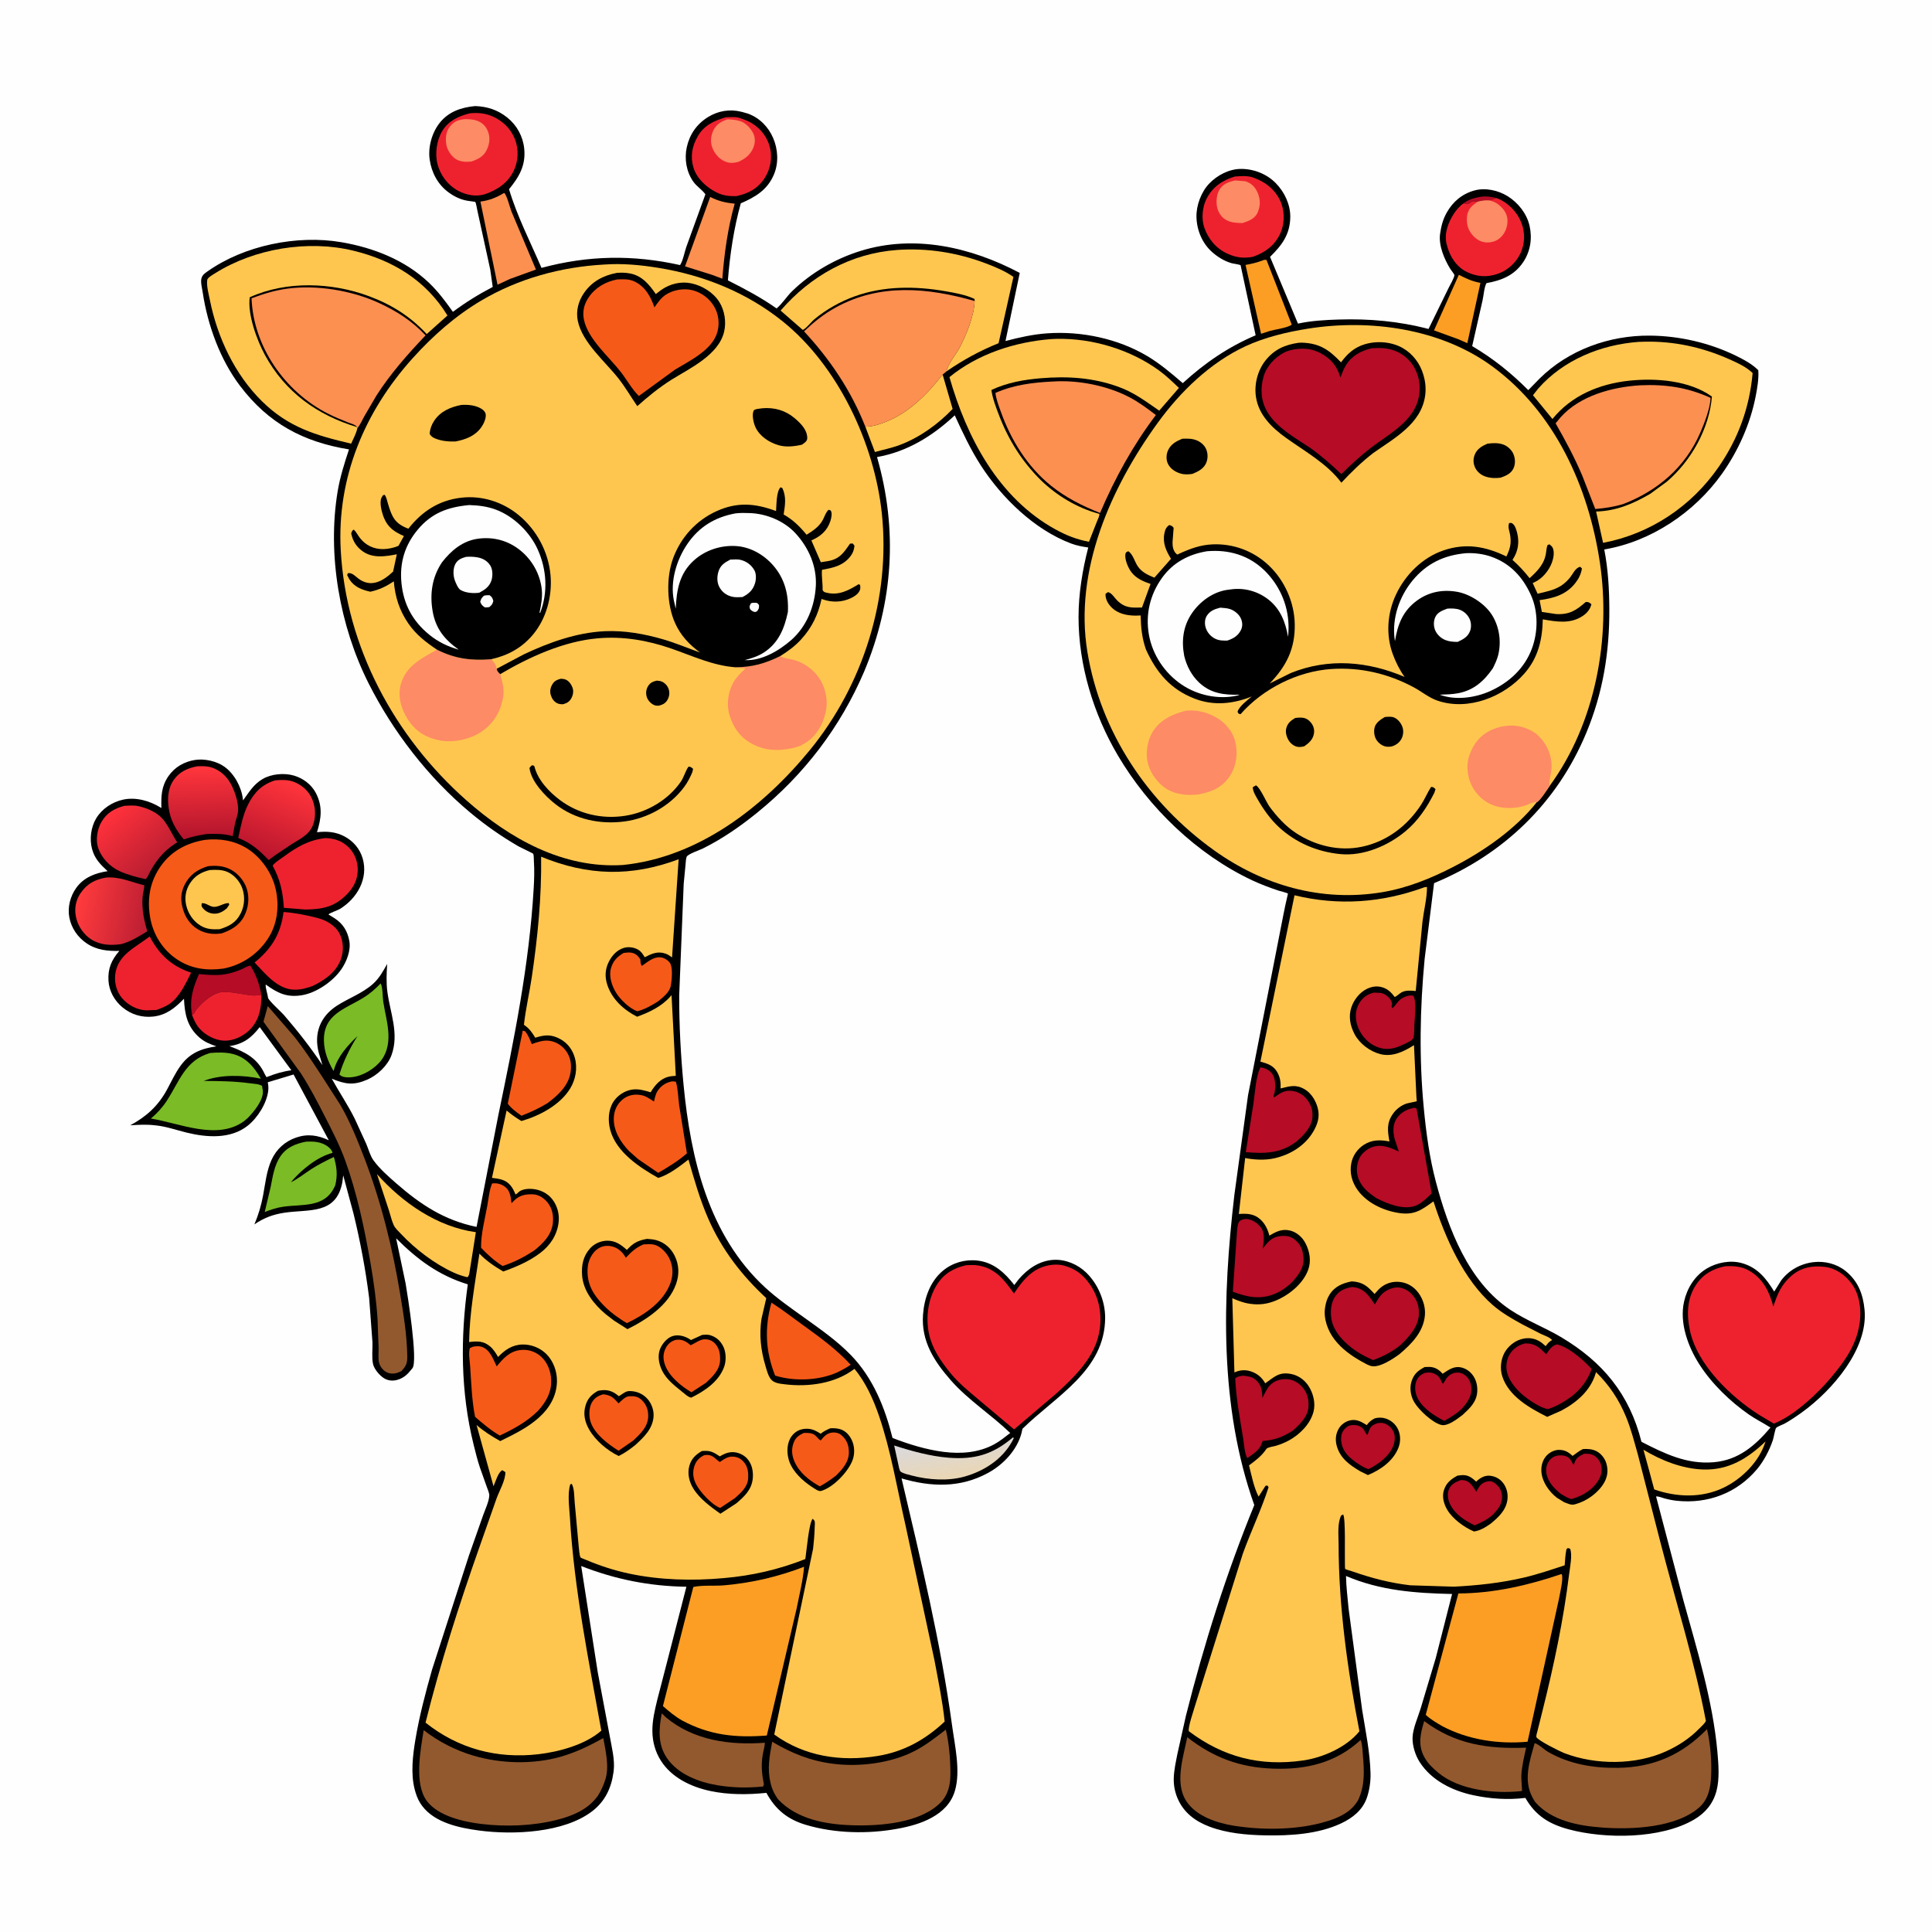 <svg version="1.1" xmlns="http://www.w3.org/2000/svg" style="display: block;" viewBox="0 0 2048 2048" width="1024" height="1024">
<defs>
	<linearGradient id="Gradient1" gradientUnits="userSpaceOnUse" x1="1013.2" y1="1564.82" x2="1007.43" y2="1526.39">
		<stop class="stop0" offset="0" stop-opacity="1" stop-color="rgb(233,214,180)"/>
		<stop class="stop1" offset="1" stop-opacity="1" stop-color="rgb(219,217,220)"/>
	</linearGradient>
	<linearGradient id="Gradient2" gradientUnits="userSpaceOnUse" x1="155.661" y1="973.268" x2="81.826" y2="957.834">
		<stop class="stop0" offset="0" stop-opacity="1" stop-color="rgb(189,30,51)"/>
		<stop class="stop1" offset="1" stop-opacity="1" stop-color="rgb(255,59,61)"/>
	</linearGradient>
	<linearGradient id="Gradient3" gradientUnits="userSpaceOnUse" x1="166.086" y1="917.517" x2="117.208" y2="861.818">
		<stop class="stop0" offset="0" stop-opacity="1" stop-color="rgb(187,30,50)"/>
		<stop class="stop1" offset="1" stop-opacity="1" stop-color="rgb(255,49,59)"/>
	</linearGradient>
	<linearGradient id="Gradient4" gradientUnits="userSpaceOnUse" x1="215.994" y1="886.356" x2="213.656" y2="813.753">
		<stop class="stop0" offset="0" stop-opacity="1" stop-color="rgb(180,21,45)"/>
		<stop class="stop1" offset="1" stop-opacity="1" stop-color="rgb(255,53,60)"/>
	</linearGradient>
	<linearGradient id="Gradient5" gradientUnits="userSpaceOnUse" x1="278.694" y1="905.746" x2="310.733" y2="830.311">
		<stop class="stop0" offset="0" stop-opacity="1" stop-color="rgb(186,22,46)"/>
		<stop class="stop1" offset="1" stop-opacity="1" stop-color="rgb(255,52,59)"/>
	</linearGradient>
</defs>
<path transform="translate(0,0)" fill="rgb(254,254,254)" d="M -0 -0 L 2048 0 L 2048 2048 L -0 2048 L -0 -0 z"/>
<path transform="translate(0,0)" fill="rgb(0,0,0)" d="M 503.706 112.43 C 516.68 112.943 527.522 116.444 537.765 124.638 C 547.973 132.805 554.396 144.656 555.698 157.63 C 557.479 175.379 550.314 187.471 539.602 200.578 C 548.106 229.103 562.261 256.642 574.009 283.979 C 623.485 270.648 670.961 269.859 720.908 280.998 C 724.042 276.259 725.543 267.432 727.511 261.79 L 747.76 205.946 C 744.146 200.91 738.44 197.674 734.705 192.242 C 727.54 181.824 725.327 168.378 728.016 156.062 C 730.981 142.48 738.631 131.464 750.445 124.14 C 761.133 117.513 773.516 115.383 785.713 118.434 L 787.5 118.904 L 792.698 120.384 C 805.009 124.775 814.502 134.438 819.607 146.374 C 824.74 158.378 825.55 172.633 820.467 184.803 C 813.591 201.265 800.888 208.792 785.269 215.539 C 777.891 241.996 773.734 269.851 771.6 297.207 C 789.562 306.314 806.672 315.3 823.187 326.953 C 829.142 322.071 833.957 314.22 839.683 308.66 C 859.861 289.064 885.231 274.399 912.047 266.035 C 969.197 248.209 1029.35 261.96 1080.97 289.294 L 1065.86 361.521 C 1080.5 357.651 1094.93 354.418 1110.1 353.345 C 1146.18 350.794 1185.04 358.89 1216.24 377.498 C 1229.9 385.644 1241.78 395.827 1253.79 406.147 C 1276.89 384.936 1302.12 367.663 1331.03 355.43 L 1315.36 282.402 C 1315.26 282.001 1315.39 281.446 1315.05 281.199 C 1313.76 280.237 1307.45 279.548 1305.5 278.986 C 1297.8 276.762 1290.58 272.303 1284.64 266.961 C 1274.29 257.651 1268.6 243.843 1268.3 230 C 1268.03 217.663 1273.33 203.489 1281.84 194.571 C 1290.25 185.769 1302.9 179.168 1315.18 179.051 C 1328.99 178.92 1342.78 184.336 1352.51 194.265 C 1361.69 203.634 1367.97 216.987 1367.75 230.248 C 1367.44 248.596 1358.92 259.951 1346.3 272.293 L 1375.9 343.044 C 1389.8 339.989 1404.88 339.152 1419.09 338.714 C 1451.79 337.708 1482.61 340.478 1514.32 348.696 L 1535.61 305.162 C 1536.84 302.737 1541.9 293.936 1541.73 291.489 C 1541.68 290.683 1538 286.113 1537.25 284.889 C 1530.97 274.585 1524.74 260.009 1526.58 247.625 C 1527.77 239.566 1529.54 232.644 1533.55 225.454 C 1540.13 213.651 1550.14 205.333 1563.34 201.801 C 1574.79 198.736 1588.35 201.852 1598.2 207.985 C 1609.32 214.902 1618.45 226.423 1621.39 239.332 C 1624.42 252.698 1622.32 266.469 1614.63 277.919 C 1605.24 291.916 1591.65 297.291 1575.7 300.147 C 1573.3 304.495 1572.76 312.982 1571.65 318.014 L 1560.57 366.892 C 1582.98 380.115 1601.69 395.195 1620.04 413.552 L 1632.03 401.297 C 1662.94 370.743 1706.02 355.388 1749.03 355.773 C 1780.14 356.051 1812.02 363.344 1840 377.023 C 1848.24 381.051 1857.42 385.88 1863.86 392.469 C 1864.52 401.352 1862.8 411.255 1861.11 420 C 1855.45 449.229 1842.51 478.137 1825.29 502.337 C 1796.28 543.093 1750.1 574.166 1700.59 582.437 C 1704.64 603.378 1705.85 624.253 1705.95 645.544 C 1706.18 691.497 1699.19 734.424 1681.47 777.023 C 1650.72 850.992 1593.95 905.618 1520.16 936.196 L 1510.18 1016.44 C 1505.15 1068.98 1504.25 1122.41 1509.31 1174.95 C 1511.83 1201.13 1515.31 1227.15 1522.06 1252.63 C 1535.27 1302.48 1556.43 1358.97 1601.29 1388.67 C 1618.26 1399.91 1637.13 1406.95 1654.5 1417.24 C 1698.91 1443.54 1727.36 1477.9 1740.02 1528.37 C 1764.6 1540.99 1788.19 1552.49 1816.69 1550.02 C 1842.88 1547.75 1860.48 1532.47 1876.79 1513.27 C 1869.26 1508.48 1861.24 1504.55 1853.88 1499.44 C 1834.01 1485.65 1814.56 1466.82 1801.45 1446.37 C 1789.29 1427.4 1780.02 1402.15 1785.24 1379.45 C 1788.49 1365.33 1796.64 1352.22 1809.25 1344.69 C 1819.81 1338.37 1834.01 1335.59 1846.1 1338.86 C 1862.83 1343.4 1872.19 1355.04 1880.73 1369.16 L 1888.2 1357.17 C 1896.5 1346.28 1908.84 1339.5 1922.43 1337.93 C 1934.43 1336.54 1947.06 1339.71 1956.5 1347.39 C 1969.69 1358.1 1974.97 1372.02 1976.52 1388.59 C 1980.4 1430.12 1942.11 1473.96 1910.5 1496.87 C 1904.68 1501.09 1898.55 1505.22 1892.3 1508.77 C 1889.78 1510.21 1884.73 1511.82 1882.77 1513.64 C 1881.78 1514.54 1880.07 1524.46 1879.33 1526.58 C 1875.56 1537.5 1869.93 1548.53 1862.5 1557.4 C 1841.2 1582.8 1810.28 1594.36 1777.5 1590.89 C 1772.95 1590.41 1768.53 1589.48 1764.12 1588.28 C 1761.46 1587.56 1758.23 1586.07 1755.49 1586.29 L 1784.32 1695.95 C 1798.78 1748.28 1815.63 1802.68 1820.51 1856.93 C 1821.69 1870.1 1822.95 1885.65 1819.54 1898.47 C 1815.96 1911.97 1807.72 1921.85 1795.79 1928.83 C 1760.44 1949.5 1701.55 1949.57 1662.89 1939.17 C 1642.25 1933.61 1627.7 1924.72 1616.96 1905.85 C 1598.45 1908.11 1580.08 1906.88 1561.88 1903.03 C 1539.76 1898.35 1517.44 1887.42 1504.92 1867.87 C 1500.3 1860.65 1497.06 1850.49 1497.38 1841.78 C 1497.73 1832.12 1503.13 1820.26 1505.96 1811 L 1521.98 1757.54 L 1539.27 1689.7 C 1500.26 1688.83 1463.15 1686.13 1426.83 1670.61 C 1427 1682.25 1428.55 1693.91 1429.6 1705.5 L 1443.96 1812.79 C 1447.57 1835.29 1452.28 1857.25 1452.83 1880.14 C 1453.03 1888.36 1451.66 1897.76 1449.01 1905.5 C 1444.5 1918.71 1433.92 1927.09 1421.63 1932.87 C 1397.28 1944.32 1367.36 1946.09 1340.83 1945.55 C 1321.36 1945.15 1300.66 1943.31 1282.29 1936.4 C 1267.13 1930.71 1254.71 1921.54 1248.22 1906.19 C 1245.41 1899.54 1244.06 1892.57 1244.22 1885.34 C 1244.42 1876.6 1246.42 1867.82 1248.09 1859.26 L 1257.06 1819.05 C 1276.1 1743.27 1299.99 1667.79 1329.6 1595.44 C 1292.32 1490.72 1295.75 1375.52 1308.47 1266.73 L 1322.98 1161 L 1360.52 969.317 C 1363.44 954.447 1365.4 947.415 1365.29 947.301 C 1364.36 946.355 1356.65 944.559 1355 944.003 C 1345.67 940.854 1336.42 937.399 1327.5 933.219 C 1268.83 905.72 1217.66 856.236 1184.91 800.662 C 1159.1 756.865 1143.27 704.999 1143.3 654 C 1143.31 629.44 1147.46 604.039 1153.59 580.341 C 1147.27 579.475 1141.29 578.354 1135.3 576.096 C 1096.67 561.526 1061.96 527.828 1039.82 493.526 C 1028.86 476.536 1020.47 458.589 1012.08 440.262 C 988.611 462.199 961.653 478.898 929.684 484.509 C 951.798 561.471 946.913 638.221 915.992 711.996 C 890.861 770.739 852.474 821.103 802.765 861.379 C 784.782 875.95 765.792 889.179 745.006 899.482 C 741.56 901.191 729.044 905.343 727.865 908.274 C 727.01 910.398 727 914.116 726.7 916.5 L 724.748 936.873 L 719.979 1055.18 C 719.915 1086.86 721.587 1118.56 724.619 1150.1 C 732.145 1228.37 751.17 1309.48 811.084 1364.79 C 823.755 1376.48 838.783 1386.88 852.796 1396.93 C 869.866 1409.18 887.343 1421.34 902.023 1436.5 C 925.442 1460.68 938.066 1492.07 946.118 1524.31 C 963.105 1530.93 982.16 1536.77 1000.27 1539.05 C 1018.57 1541.36 1037.28 1539.99 1053.7 1531.13 C 1059.87 1527.8 1065.35 1523.3 1070.88 1519.03 C 1050.98 1499.84 1026.24 1484.03 1008.07 1463.34 C 990.246 1443.04 976.4 1421.78 978.438 1393.59 C 979.681 1376.4 985.862 1358.43 999.448 1347.09 C 1009.63 1338.58 1022.88 1334.76 1036.06 1336.23 C 1053.26 1338.16 1065.11 1349.11 1075.21 1362.18 L 1079.77 1356.19 C 1089.33 1344.95 1102.01 1336.19 1117.18 1335.47 C 1129.74 1334.87 1142.58 1340.39 1151.5 1349.07 C 1164.05 1361.29 1171.54 1379.3 1171.5 1396.84 C 1171.36 1452.93 1118.98 1479.96 1083.82 1514.63 L 1082.76 1519.5 C 1077.82 1537.44 1063.48 1552.57 1047.42 1561.33 C 1017.97 1577.4 987.104 1576.39 955.669 1567.16 C 976.056 1653.87 997.16 1740.64 1009.23 1829 C 1012.16 1850.45 1018.4 1877.11 1012.33 1898.06 C 1008.44 1911.48 999.273 1920.46 987.255 1927.02 C 976.301 1932.99 963.709 1936.29 951.5 1938.53 C 920.131 1944.29 885.022 1943.56 854.381 1934.45 C 834.883 1928.66 822.118 1918.32 812.41 1900.51 C 792.798 1902.5 772.568 1902.66 753.182 1898.58 C 732.82 1894.3 712.08 1884.5 700.603 1866.45 C 694.52 1856.89 691.68 1846.33 691.548 1835 C 691.418 1823.78 694.142 1812.63 696.756 1801.8 L 707.195 1761.48 L 727.608 1682.02 C 688.532 1681.43 652.461 1674.29 616.1 1660.06 L 633.637 1772.66 L 646.312 1840.14 C 648.388 1851.83 651.985 1865.49 650.501 1877.35 L 650.265 1879 C 648.003 1895.56 641.221 1909.65 627.785 1919.96 C 597.875 1942.92 544.375 1945.25 508.131 1940.46 C 487.15 1937.69 460.995 1932.31 447.5 1914.34 C 444.18 1909.92 442.108 1905.39 440.521 1900.13 L 439.583 1896.83 C 435.274 1880.1 437.533 1860.86 440.345 1844.06 C 444.537 1819.01 451.053 1794.42 457.962 1770 L 497.068 1649.03 L 512.142 1606.2 C 514.293 1600.11 518.457 1591.52 518.659 1585.11 C 518.732 1582.78 516.777 1578.31 515.995 1576.08 L 508.659 1555.4 C 506.058 1547.62 504.061 1539.48 502.083 1531.51 C 488.197 1475.56 487.972 1418.17 495.886 1361.46 C 465.239 1352.08 442.3 1335.12 419.896 1312.6 L 429.985 1360.61 C 432.082 1373.05 443.218 1442.6 437.222 1450.34 L 436.5 1451.2 C 432.096 1456.85 427.947 1460.85 420.857 1462.79 C 416.227 1464.06 411.315 1463.59 407.176 1461.06 C 402.474 1458.19 396.587 1451.33 395.408 1445.81 C 393.915 1438.81 395.073 1430.1 394.825 1422.88 L 391.323 1375.99 C 387.61 1346.2 381.912 1315.86 374.796 1286.69 L 363.82 1245.88 L 362.856 1253.5 C 356.31 1287.79 327.486 1281.66 301.655 1285.51 C 289.521 1287.31 279.771 1290.96 269.674 1297.9 C 274.004 1287.59 276.861 1278.01 278.925 1267 C 281.264 1254.52 282.552 1241.11 287.861 1229.46 C 293.013 1218.17 302.044 1209.93 313.829 1205.88 C 326.224 1201.61 336.943 1203.39 348.551 1208.72 L 311.212 1138.99 L 283.835 1147.25 C 284.424 1150.19 284.684 1152.89 284.368 1155.89 C 282.95 1169.36 273.113 1184.88 262.754 1193.15 C 244.52 1207.7 219.276 1205.84 197.923 1200.62 C 187.372 1198.04 176.764 1194.25 165.953 1193.05 L 164 1192.85 C 155.213 1191.77 146.897 1192.32 138.091 1192.87 C 155.269 1183.53 167.593 1172.41 177.032 1155.03 C 181.696 1146.45 185.816 1137.29 191.634 1129.41 C 201.499 1116.05 213.474 1111.52 229.394 1109.18 C 222.686 1106.81 216.787 1104.57 211.342 1099.77 C 198.462 1088.41 195.769 1075.04 195.016 1058.73 C 185.623 1068.42 176.21 1076.13 162.261 1077.61 C 150.222 1078.88 138.849 1075.35 129.594 1067.62 C 121.351 1060.73 115.658 1050.52 114.994 1039.7 C 114.203 1026.81 118.162 1017.6 126.482 1008.02 C 114.155 1008.26 102.475 1007.16 91.945 1000.05 C 82.381 993.587 75.682 983.948 73.493 972.56 C 71.421 961.781 74.491 949.929 80.87 941.122 C 89.018 929.874 100.988 925.526 114.073 923.459 C 106.399 916.344 100.448 910.477 97.593 900.012 C 94.738 889.548 96.374 876.807 101.963 867.5 C 108.111 857.263 118.926 850.171 130.555 847.633 C 143.942 844.712 158.578 848.87 170.035 855.904 L 171.085 856.562 C 170.733 843.786 171.08 833.603 178.54 822.769 C 185.107 813.234 195.159 807.446 206.498 805.609 C 216.667 803.961 229.619 806.767 238 812.826 C 248.525 820.435 255.974 834.404 257.463 847.053 L 257.615 848.456 C 264.119 839.669 268.605 831.548 278.436 825.768 C 287.639 820.357 301.221 819.128 311.5 822.125 C 321.212 824.957 330.013 831.453 334.766 840.5 C 342.215 854.681 340.613 867.532 336.019 882.183 C 346.286 881.061 355.689 881.641 365 886.55 C 374.495 891.556 381.53 899.777 384.5 910.163 C 390.638 931.628 378.302 952.621 360.128 963.642 C 358.139 964.848 348.992 967.995 348.189 969.382 L 354.675 973.39 C 363.573 979.196 368.359 986.922 370.281 997.353 C 372.147 1007.48 367.414 1019.42 361.72 1027.63 C 352.809 1040.47 335.3 1052.55 319.814 1055.01 C 303.832 1057.55 294.223 1052.66 281.663 1043.62 C 281.217 1047.06 283.729 1053.88 284.147 1057.63 C 284.458 1060.42 298.13 1072.65 300.894 1075.86 C 315.598 1092.89 329.268 1110.37 341.792 1129.06 L 337.934 1116.09 C 332.48 1095.63 339.293 1077.61 357.121 1066.1 C 369.715 1057.98 383.706 1053.23 395.164 1043.16 C 402.012 1037.14 405.975 1029.62 410.441 1021.83 C 409.764 1031.86 409.315 1041.59 410.665 1051.59 C 413.718 1074.2 423.23 1095.62 415.069 1118.32 C 411.039 1129.52 400.163 1139.73 389.274 1144.47 C 374.778 1150.79 365.945 1149.35 351.69 1143.45 C 359.576 1157.81 368.755 1171.21 376.064 1185.95 L 388.288 1212.65 C 390.553 1218.01 392.408 1225.11 395.781 1229.81 C 402.283 1238.86 411.549 1246.97 419.894 1254.27 C 445.766 1276.88 471.039 1293.59 505.175 1300.57 L 528.151 1182.69 C 544.778 1102.52 561.04 1023.09 565.762 941.163 C 566.301 931.821 566.59 922.225 565.952 912.881 C 565.827 911.055 565.933 906.616 565.25 905.055 C 565.025 904.54 551.798 898.406 549.796 897.247 C 531.353 886.569 514.514 874.78 498.155 861.09 C 453.942 824.093 416.566 775.658 390.676 724.271 C 360.143 663.67 346.731 587.92 357.94 520.781 C 360.475 505.601 365.126 490.969 369.951 476.393 C 321.383 468.45 284.578 448.798 254.5 409.099 C 233.303 381.122 220.164 344.791 214.923 310.264 C 214.307 306.211 212.508 299.186 213.464 295.385 C 214.471 291.383 216.969 289.802 220.125 287.576 C 258.97 260.186 314.861 248.75 361.66 256.708 C 395.561 262.474 429.193 275.516 454.465 299.5 C 464.369 308.898 472.224 319.485 480.087 330.564 C 493.675 320.456 507.316 312.001 522.316 304.173 L 519.626 285.455 L 506.079 223.369 C 505.631 221.604 504.7 215.199 503.762 214.007 C 503.676 213.898 496.852 213.017 496.088 212.899 C 488.445 211.716 481.752 208.476 475.552 203.957 C 464.199 195.682 457.431 182.957 455.473 169.162 C 453.583 155.845 457.869 140.52 466.205 130.098 C 475.687 118.244 489.07 113.821 503.706 112.43 z"/>
<path transform="translate(0,0)" fill="rgb(182,12,38)" d="M 1551.54 215.508 C 1555.18 212.778 1558.32 211.247 1562.75 210.081 L 1564.5 209.637 C 1572.37 207.593 1578.65 207.964 1586.38 209.962 L 1578.77 212.432 C 1574.31 212.137 1570.78 212.655 1566.45 213.739 C 1564.02 213.641 1561.35 212.9 1559.4 214.38 C 1558.08 215.385 1557.02 215.886 1555.49 216.467 L 1551.54 215.508 z"/>
<path transform="translate(0,0)" fill="rgb(254,254,254)" d="M 275.287 1088.76 L 308.862 1134.54 C 300.497 1135.6 291.631 1138.2 283.799 1141.33 L 282.5 1141.86 L 280.603 1138.5 C 272.817 1121.6 259.906 1115.18 243.197 1108.99 C 257.864 1106.67 266.447 1100.31 275.287 1088.76 z"/>
<path transform="translate(0,0)" fill="rgb(182,12,38)" d="M 203.535 1075.76 C 200.68 1059.33 204.435 1047.53 210.938 1032.55 C 221.678 1033.48 232.283 1034.57 242.883 1031.9 C 247.442 1030.75 252.026 1029.28 256.321 1027.37 C 258.461 1026.41 263.552 1023.24 265.557 1023.73 C 271.864 1034.04 274.902 1043 277.14 1054.87 L 270.991 1055.21 C 266.794 1055.61 262.149 1054.48 257.965 1053.89 C 250.802 1052.89 241.661 1050.83 234.5 1051.78 C 226.185 1052.89 216.32 1060.92 210.928 1067 C 209.034 1069.13 206.967 1071.3 206.005 1074 L 203.535 1075.76 z"/>
<path transform="translate(0,0)" fill="rgb(252,158,35)" d="M 1546.44 291.299 C 1553.6 295.041 1559.99 297.988 1567.96 299.592 L 1569.33 299.861 L 1555.43 363.768 L 1546.32 359.764 L 1520.11 350.219 L 1546.44 291.299 z"/>
<path transform="translate(0,0)" fill="rgb(252,158,35)" d="M 1339.91 275.5 L 1342.5 275.451 L 1369.3 344.107 C 1365.23 347.46 1351.95 349.188 1346.28 350.757 L 1336.78 353.847 L 1320.32 280.843 C 1326.67 279.732 1332.66 278.311 1338.68 275.985 L 1339.91 275.5 z"/>
<path transform="translate(0,0)" fill="url(#Gradient1)" d="M 1074.01 1523.5 L 1074.59 1524.72 L 1073.05 1527.63 C 1062.49 1547.03 1043.08 1559.5 1022.16 1565.32 C 1004.68 1570.17 984.021 1568.74 966.649 1564.17 C 962.832 1563.17 958.251 1562.24 954.902 1560.16 C 953.326 1559.18 952.503 1553.24 952.019 1551.22 L 947.856 1532.27 C 966.006 1538.12 986.092 1543.65 1005.1 1545.2 C 1033.21 1547.48 1052.63 1541.76 1074.01 1523.5 z"/>
<path transform="translate(0,0)" fill="rgb(252,144,80)" d="M 752.842 208.777 C 761.59 213.181 769.094 214.963 778.824 215.882 C 771.505 241.739 767.75 268.707 765.714 295.454 L 755.251 291.496 L 726.179 282.357 L 752.842 208.777 z"/>
<path transform="translate(0,0)" fill="rgb(238,34,47)" d="M 203.535 1075.76 L 206.005 1074 C 206.967 1071.3 209.034 1069.13 210.928 1067 C 216.32 1060.92 226.185 1052.89 234.5 1051.78 C 241.661 1050.83 250.802 1052.89 257.965 1053.89 C 262.149 1054.48 266.794 1055.61 270.991 1055.21 L 277.14 1054.87 C 276.98 1068.87 275.017 1081.39 264.548 1091.8 C 257.763 1098.55 247.143 1103.59 237.487 1103.16 C 227.798 1102.72 217.895 1097.41 211.502 1090.28 C 207.632 1085.96 205.618 1081.07 203.535 1075.76 z"/>
<path transform="translate(0,0)" fill="rgb(255,198,79)" d="M 999.229 397.054 L 1009.84 433.505 C 994.362 449.699 974.906 463.735 953.82 471.683 C 945.101 474.97 936.354 476.628 927.47 479.185 L 917.322 452.353 C 921.103 452.175 924.882 451.742 928.54 450.723 C 958.85 442.287 980.368 421.079 999.229 397.054 z"/>
<path transform="translate(0,0)" fill="rgb(252,144,80)" d="M 534.455 204.5 C 537.181 206.545 540.566 220.054 542.189 224.258 L 568.116 285.726 L 540.75 295.635 L 527.403 301.803 L 509.266 213.684 C 519.032 212.393 526.009 209.464 534.455 204.5 z"/>
<path transform="translate(0,0)" fill="rgb(246,90,24)" d="M 661.075 1010.15 C 663.987 1009.83 667.088 1009.35 669.98 1010.01 C 674.243 1010.97 676.475 1013.51 678.815 1017 C 678.972 1019.5 678.777 1021.88 680.5 1023.87 C 686.368 1019.82 692.589 1014.09 700.132 1014.82 C 703.929 1015.18 707.673 1017.5 709.99 1020.5 C 713.366 1024.86 712.221 1037.64 711.413 1043.01 L 711.162 1044.5 C 709.956 1051.85 702.996 1056.99 697.601 1061.47 C 690.72 1065.81 683.514 1070.03 675.565 1071.99 C 667.512 1069.16 657.617 1059.7 653.186 1052.5 C 648.611 1045.07 645.208 1035.07 647.653 1026.37 C 649.857 1018.54 654.273 1014.19 661.075 1010.15 z"/>
<path transform="translate(0,0)" fill="rgb(255,198,79)" d="M 1871.51 1528.03 L 1871.13 1529.25 C 1864.36 1549.9 1846.24 1567.81 1826.99 1577.05 C 1803.87 1588.15 1777.3 1587.18 1753.55 1578.85 L 1748.64 1560.62 L 1742.12 1536.77 C 1760.94 1548.15 1783.26 1557 1805.47 1557.73 C 1832.52 1558.61 1852.71 1545.99 1871.51 1528.03 z"/>
<path transform="translate(0,0)" fill="rgb(182,12,38)" d="M 1456.31 1052.18 L 1463.3 1052.5 C 1468.31 1053.11 1474.32 1058.02 1475.5 1063.07 C 1476.06 1065.47 1474.25 1066.32 1476 1068.75 C 1479.71 1065.68 1481.66 1061.16 1485.8 1058.49 C 1489.19 1056.29 1494.14 1054.56 1498.15 1055.5 C 1502.01 1062.03 1499.59 1078.6 1499.27 1086.48 C 1499.1 1090.71 1499.32 1095.73 1498.42 1099.86 C 1497.81 1102.73 1491.83 1105.07 1489.35 1106.5 L 1481.95 1109.71 C 1472.82 1112.92 1465.23 1112.75 1456.65 1108.37 C 1448.12 1104.03 1441.27 1095.22 1438.63 1086.15 C 1436.38 1078.46 1436.66 1070.76 1440.73 1063.69 C 1444.41 1057.32 1449.35 1054.06 1456.31 1052.18 z"/>
<path transform="translate(0,0)" fill="rgb(122,187,38)" d="M 324.204 1210.24 C 332.248 1209.79 339.921 1210.2 346.818 1214.86 C 349.234 1216.49 351.89 1219.16 352.5 1222.1 C 336.124 1226.32 318.998 1240.44 308.316 1253.25 C 315.786 1249.7 322.649 1244.09 329.586 1239.58 C 337.375 1234.52 345.555 1230.45 353.901 1226.42 C 357.037 1236.94 357.998 1245.58 355.425 1256.34 L 354.804 1257.72 C 344.337 1280.57 320.931 1276.24 300.136 1279.19 C 293.35 1280.15 287.039 1282.36 280.636 1284.73 L 286.982 1257.88 C 289.081 1247.12 290.851 1235.27 297.069 1226 C 303.609 1216.25 313.219 1212.42 324.204 1210.24 z"/>
<path transform="translate(0,0)" fill="rgb(246,90,24)" d="M 554.139 1092.5 L 556.5 1093.1 C 559.974 1097.08 561.67 1101.96 563.7 1106.77 C 569.594 1104.7 575.611 1102.48 581.953 1103.21 C 589.058 1104.03 595.529 1108.01 599.799 1113.72 C 605.027 1120.71 606.176 1128.85 604.73 1137.28 C 602.315 1151.36 591.206 1161.25 580.394 1169.39 C 571.433 1174.87 562.583 1178.92 552.799 1182.73 C 547.578 1179.07 542.063 1175.1 538.267 1169.91 L 554.139 1092.5 z"/>
<path transform="translate(0,0)" fill="rgb(238,34,47)" d="M 158.672 992.688 C 168.354 1011.19 181.342 1023.74 201.221 1030.62 L 202.584 1031.08 C 196.944 1042.28 190.867 1055.97 180.5 1063.61 C 176.093 1066.85 170.992 1068.71 165.912 1070.61 L 155 1071.02 C 145.214 1070.55 135.596 1065.44 129.343 1058.03 C 123.702 1051.34 121.179 1042.09 122.1 1033.43 C 124.369 1012.11 143.747 1004.35 158.672 992.688 z"/>
<path transform="translate(0,0)" fill="rgb(255,198,79)" d="M 399.606 1244.62 C 426.809 1275.07 463.413 1300.52 504.433 1306.17 L 497.678 1348.83 C 497.326 1351.16 497.139 1352.21 495.5 1353.94 C 490.475 1352.73 485.704 1351.18 481 1349.04 C 460.796 1339.88 440.343 1324.25 425.198 1308.17 C 422.669 1305.48 418.868 1302.02 417.333 1298.64 C 415.167 1293.87 413.927 1288.19 412.323 1283.19 L 399.606 1244.62 z"/>
<path transform="translate(0,0)" fill="rgb(182,12,38)" d="M 1335.98 1131.5 C 1337.39 1131.61 1337.39 1131.57 1339 1131.98 C 1343.53 1133.14 1347.31 1135.77 1349.61 1139.88 C 1352.31 1144.72 1352.37 1155.14 1350.55 1160.19 C 1349.81 1162.24 1349.88 1160.87 1350.5 1163.46 C 1355.88 1159.63 1360.57 1156.02 1367.49 1156.23 C 1374.02 1156.42 1380.21 1159.31 1384.5 1164.28 C 1389.7 1170.29 1391.93 1176.86 1391.19 1184.78 C 1390.2 1195.29 1381.52 1204.05 1373.82 1210.45 C 1357.38 1222.77 1340.17 1223.08 1320.6 1221.31 L 1328.72 1169.79 C 1330.38 1158.21 1331.11 1142.09 1335.98 1131.5 z"/>
<path transform="translate(0,0)" fill="rgb(246,90,24)" d="M 817.759 1380.85 C 828.802 1387.87 839.247 1396.01 849.858 1403.67 C 868.242 1416.94 886.307 1429.91 901.749 1446.68 C 897.123 1449.94 892.414 1452.38 887.344 1454.85 C 867.912 1463.55 841.822 1464.46 821.664 1458.19 C 811.379 1432.26 810.312 1407.73 817.759 1380.85 z"/>
<path transform="translate(0,0)" fill="rgb(182,12,38)" d="M 1616.5 1424.09 L 1617.63 1424.05 C 1627.69 1424.15 1632.42 1428.84 1639.05 1435.59 C 1642.26 1431.05 1644.81 1426.53 1650.5 1425.11 C 1663.07 1427.91 1678.85 1441.97 1687.27 1451.23 C 1682.51 1463.68 1676.49 1471.68 1666.23 1480.13 C 1658.01 1485.92 1650.42 1490.66 1640.8 1493.75 C 1637.27 1492.98 1634.2 1491.73 1631 1490.04 C 1617.63 1482.97 1601.76 1470.24 1597.68 1455.18 C 1596.07 1449.23 1596.82 1441.7 1599.93 1436.33 C 1603.77 1429.71 1609.28 1426.05 1616.5 1424.09 z"/>
<path transform="translate(0,0)" fill="rgb(182,12,38)" d="M 1317.56 1458.27 C 1322.11 1458.77 1327.1 1459.22 1330.71 1462.33 C 1337.44 1468.11 1337.76 1473.69 1338.23 1481.88 C 1340.49 1477.43 1342.75 1472.14 1346.2 1468.51 C 1350.88 1463.57 1357.47 1461.62 1364.13 1461.96 C 1370.62 1462.29 1376.21 1465.46 1380.46 1470.27 C 1385.91 1476.43 1387.55 1483.45 1387.03 1491.47 C 1386.36 1501.93 1377.54 1510.25 1370.21 1516.74 C 1359.59 1523.3 1351.01 1526.67 1338.47 1527.47 L 1337.15 1531 C 1334.67 1537.62 1327.7 1541.75 1322.15 1545.67 C 1319.26 1540.59 1318.7 1530.28 1317.75 1524.41 C 1314.35 1503.56 1310.36 1482.36 1309.39 1461.24 C 1311.63 1459.03 1314.59 1458.85 1317.56 1458.27 z"/>
<path transform="translate(0,0)" fill="url(#Gradient2)" d="M 112.495 930.235 C 127.093 929.136 139.004 935.064 153.002 938.439 C 152.872 942.592 151.478 946.612 151.152 950.781 C 150.166 963.425 152.569 975.196 156.149 987.217 C 146.96 992.765 138.568 998.246 128.081 1000.9 C 117.206 1002.32 106.45 1001.9 96.866 995.893 C 88.398 990.583 82.043 980.888 80.331 970.999 C 78.822 962.28 80.455 953.936 85.5 946.657 C 92.49 936.572 100.785 932.331 112.495 930.235 z"/>
<path transform="translate(0,0)" fill="rgb(122,187,38)" d="M 403.476 1042.5 C 405.785 1046.17 405.549 1057.08 406.281 1061.93 C 408.013 1073.39 411.272 1084.49 411.761 1096.12 C 412.235 1107.41 409.698 1118.41 401.724 1126.83 C 393.659 1135.36 381.046 1142.17 369.004 1142.06 C 365.702 1142.03 362.131 1141.51 359.808 1139 C 364.229 1124.36 370.825 1111.3 378.875 1098.39 C 368.27 1108.51 358.276 1119.59 354.006 1133.93 L 353.589 1135.36 C 347.871 1125.52 343.676 1115.07 343.383 1103.5 C 342.67 1075.36 365.245 1069.84 385.052 1057.74 C 392.15 1053.41 397.703 1048.46 403.476 1042.5 z"/>
<path transform="translate(0,0)" fill="rgb(182,12,38)" d="M 1318.05 1292.5 C 1319.45 1292.22 1320.71 1292.07 1322.14 1292.27 C 1328.13 1293.08 1333.44 1296.68 1336.9 1301.58 C 1341.24 1307.73 1339.55 1316.7 1338.48 1323.6 C 1343.91 1316.72 1347.97 1311.28 1357.27 1310.3 C 1363.03 1309.69 1368.31 1310.37 1372.87 1314.26 C 1379.07 1319.56 1381.18 1325.43 1381.77 1333.35 C 1382.56 1344.05 1376.06 1352.03 1369.37 1359.48 C 1364.3 1364.2 1358.89 1368.25 1352.52 1371.04 C 1336.61 1378.01 1322.49 1375.2 1306.86 1369.26 L 1310.73 1313.49 C 1311.26 1308.31 1311.09 1301.31 1312.8 1296.5 C 1313.82 1293.65 1315.5 1293.58 1318.05 1292.5 z"/>
<path transform="translate(0,0)" fill="url(#Gradient3)" d="M 131.853 854.207 C 136.798 853.942 142.181 853.495 147.036 854.606 C 156.062 856.669 166.355 861.017 172.552 868.213 C 178.315 874.907 182.931 885.331 187.837 892.99 C 173.002 901.962 163.544 914.205 156.287 929.656 L 154.5 931.948 C 145.497 930.067 135.107 927.303 126.743 923.436 C 116.064 918.5 107.078 908.974 103.691 897.59 C 101.367 889.78 103.288 878.857 107.182 871.913 C 112.889 861.737 120.989 857.09 131.853 854.207 z"/>
<path transform="translate(0,0)" fill="url(#Gradient4)" d="M 208.832 812.321 C 213.592 812.087 219.14 811.986 223.732 813.366 C 233.121 816.186 240.44 822.893 244.993 831.5 C 249.653 840.308 254.605 855.319 251.367 865.007 C 249.073 871.869 247.963 879.286 246.658 886.388 C 237.607 883.611 228.643 883.79 219.281 884.058 C 210.841 885.405 202.894 886.97 194.824 889.837 C 187.793 881.303 181.98 872.045 179.641 861.078 C 177.22 849.724 177.18 836.883 183.994 827 C 190.088 818.163 198.678 814.325 208.832 812.321 z"/>
<path transform="translate(0,0)" fill="rgb(246,90,24)" d="M 521.672 1254.5 C 526.736 1253.83 531.468 1255.04 535.536 1258.23 C 541.016 1262.53 541.355 1269.08 542.226 1275.47 L 545.571 1272.07 C 551.104 1266.89 557.634 1265.72 565 1266.04 C 571.215 1266.31 576.684 1270.02 580.5 1274.78 C 585.306 1280.76 586.89 1288.44 586.122 1295.97 C 584.772 1309.22 575.86 1317.92 566.089 1325.74 C 555.534 1332.54 544.793 1338.21 532.787 1341.99 C 524.355 1336.79 516.78 1329.89 509.985 1322.71 C 509.628 1308.65 514.011 1292.17 516.554 1278.2 C 517.951 1270.51 518.61 1261.66 521.672 1254.5 z"/>
<path transform="translate(0,0)" fill="url(#Gradient5)" d="M 291.43 827.265 C 295.678 826.811 300.74 826.56 305.006 827.134 C 313.812 828.32 322.53 833.901 327.588 841.092 C 333.189 849.054 335.114 859.68 333.306 869.219 C 330.584 883.581 320.266 887.968 309.125 894.882 L 291.852 906.479 L 284.84 911.695 C 274.31 900.923 266.769 893.985 252.536 888.213 C 255.197 876.233 257.536 863.43 263.172 852.429 C 269.654 839.773 277.788 831.623 291.43 827.265 z"/>
<path transform="translate(0,0)" fill="rgb(146,89,46)" d="M 1509.72 1824.43 C 1542.71 1849.15 1577.44 1854.17 1617.8 1852.59 C 1615.68 1862.2 1613.16 1872.08 1612.71 1881.94 C 1612.46 1887.49 1613.45 1892.96 1613.38 1898.5 L 1611.22 1898.76 C 1583.87 1901.53 1546.55 1897.58 1524.54 1879.08 C 1518.73 1874.2 1513.53 1869.37 1509.84 1862.59 C 1502.79 1849.63 1505.68 1837.68 1509.72 1824.43 z"/>
<path transform="translate(0,0)" fill="rgb(246,90,24)" d="M 711.347 1146.5 C 713.371 1146.19 714.532 1146.23 716.5 1146.81 C 718.823 1154.49 718.834 1163.85 719.99 1171.88 L 728.169 1222.61 C 718.764 1230.81 708.443 1237.01 697.729 1243.28 L 676.459 1228.73 L 666.819 1220.18 C 657.737 1210.64 649.983 1198.34 650.668 1184.74 C 651.051 1177.12 654.021 1170.45 659.931 1165.52 C 665.061 1161.25 671.567 1159.69 678.119 1160.62 L 679.5 1160.84 C 684.56 1161.63 688.992 1165.01 693.27 1167.68 C 694.119 1163.93 694.923 1159.77 697.051 1156.5 C 700.484 1151.22 705.289 1147.94 711.347 1146.5 z"/>
<path transform="translate(0,0)" fill="rgb(146,89,46)" d="M 701.492 1816.24 L 705.935 1820.49 C 735.278 1845.05 773.984 1850.14 810.802 1847.38 C 810.599 1851.69 809.167 1856.11 808.467 1860.38 C 806.656 1871.43 807.595 1880.62 809.762 1891.5 L 808.957 1893.77 C 792.911 1895.4 776.786 1895.14 760.857 1892.5 C 740.996 1889.21 718.968 1881 707.092 1863.77 C 697.011 1849.14 698.381 1832.73 701.492 1816.24 z"/>
<path transform="translate(0,0)" fill="rgb(182,12,38)" d="M 1498.36 1174.5 C 1500.63 1174.26 1499.51 1174.06 1501.67 1175.26 L 1517.65 1265.05 C 1512.49 1269.94 1506.45 1276.28 1499.58 1278.5 C 1486.91 1282.59 1470.42 1275.9 1459.19 1270.17 C 1451.46 1264.94 1444.39 1259.56 1440.55 1250.69 C 1437.47 1243.6 1437.68 1235.09 1440.86 1228.06 C 1443.31 1222.64 1449.16 1217.93 1454.71 1215.95 C 1464.75 1212.37 1473.81 1216.67 1482.81 1220.65 L 1478.36 1207.25 C 1476.6 1200.05 1476.2 1192.4 1480.36 1185.93 C 1484.54 1179.44 1490.98 1175.96 1498.36 1174.5 z"/>
<path transform="translate(0,0)" fill="rgb(238,34,47)" d="M 345.165 888.374 C 354.788 888.828 362.249 891.176 369.365 897.976 C 375.538 903.875 379.042 912.496 379.232 920.954 C 379.473 931.686 375.221 940.354 367.823 947.932 C 354.598 961.477 341.665 963.983 323.421 964.118 L 300.924 962.316 C 299.843 945.405 297.124 932.677 289.053 917.604 L 290.055 916.285 C 292.903 913.265 297.59 910.446 301.001 907.915 C 314.885 897.611 327.701 890.319 345.165 888.374 z"/>
<path transform="translate(0,0)" fill="rgb(238,34,47)" d="M 300.595 966.76 C 312.342 967.559 326.077 970.276 337.484 973.339 C 346.111 975.656 355.623 981.287 359.861 989.5 C 364.24 997.986 364.558 1008.11 361.286 1017 C 356.17 1030.89 344.088 1039.05 331.34 1045.22 C 324.611 1047.57 318.983 1049.26 311.805 1049.09 C 294.044 1048.67 281.119 1032 269.881 1020.26 C 287.925 1005.8 297.646 989.823 300.595 966.76 z"/>
<path transform="translate(0,0)" fill="rgb(238,34,47)" d="M 1586.38 209.962 C 1590.05 211.247 1593.13 212.912 1596.27 215.185 C 1605.81 222.098 1612.92 232.286 1614.94 244 C 1616.89 255.301 1614.33 266.601 1607.36 275.802 C 1600.59 284.742 1591.06 290.439 1580 292.183 L 1578.35 292.452 C 1568.62 293.872 1556.45 290.553 1548.76 284.434 C 1540.96 278.226 1536.32 269.465 1533.83 260 L 1533.48 258.75 C 1530.7 247.683 1535 236.205 1540.88 227.009 C 1543.56 222.812 1547.33 218.198 1551.54 215.508 L 1555.49 216.467 C 1557.02 215.886 1558.08 215.385 1559.4 214.38 C 1561.35 212.9 1564.02 213.641 1566.45 213.739 C 1570.78 212.655 1574.31 212.137 1578.77 212.432 L 1586.38 209.962 z"/>
<path transform="translate(0,0)" fill="rgb(253,139,101)" d="M 1566.45 213.739 C 1570.78 212.655 1574.31 212.137 1578.77 212.432 C 1582.41 213.366 1585.32 214.377 1588.3 216.746 C 1593.02 220.503 1597.1 225.384 1597.84 231.559 C 1598.62 238.067 1596.54 245.181 1592.2 250.129 C 1588.06 254.848 1582.77 257.006 1576.53 257.013 C 1570.52 257.019 1565.28 254.073 1561.32 249.669 C 1556.06 243.811 1554.46 237.475 1555.04 229.773 C 1555.22 227.396 1555.71 225.915 1556.71 223.808 L 1557.16 222.78 C 1559.05 218.821 1563.04 216.306 1566.45 213.739 z"/>
<path transform="translate(0,0)" fill="rgb(238,34,47)" d="M 769.608 124.297 C 774.936 124.225 779.714 123.483 784.884 125.315 C 788.752 126.685 792.777 128.106 796.318 130.204 C 806.314 136.126 813.548 145.306 816.275 156.722 C 818.824 167.389 816.716 179.028 810.91 188.236 C 803.624 199.792 793.422 205.233 780.459 207.929 C 772.86 208.03 766.637 207.449 759.655 203.992 C 748.998 198.717 738.575 189.311 735.106 177.653 C 731.579 165.798 733.573 155.045 739.72 144.353 C 746.367 132.793 757.285 127.735 769.608 124.297 z"/>
<path transform="translate(0,0)" fill="rgb(253,139,101)" d="M 771.169 126.5 C 775.693 126.618 780.14 127.067 784.5 128.356 C 790.295 130.069 795.796 136.021 798.435 141.273 C 800.785 145.947 800.568 151.324 798.732 156.118 C 795.778 163.835 790.011 168.254 782.697 171.611 C 777.181 172.913 773.335 173.315 768 170.921 C 761.896 168.183 757.209 162.368 754.946 156.164 C 752.853 150.421 753.553 143.6 756.231 138.166 C 759.421 131.69 764.542 128.696 771.169 126.5 z"/>
<path transform="translate(0,0)" fill="rgb(238,34,47)" d="M 1308.91 187.149 C 1314.93 186.579 1322.94 186.077 1328.61 188.236 L 1330 188.804 L 1333.45 190.206 C 1344.9 195.262 1353.96 203.977 1358.33 215.838 C 1362.02 225.863 1361.54 238.355 1356.93 248 C 1350.93 260.536 1340.78 267.866 1327.93 272.295 C 1318.08 273.96 1310.66 273.138 1301.51 269.08 C 1289.41 263.71 1280.95 253.666 1276.6 241.236 C 1273.36 231.956 1274.54 219.467 1278.95 210.789 C 1285.37 198.151 1295.64 191.204 1308.91 187.149 z"/>
<path transform="translate(0,0)" fill="rgb(253,139,101)" d="M 1309.42 191.271 L 1319.5 192.059 C 1324.12 193.033 1328.13 196.104 1330.78 199.933 C 1334.71 205.592 1336.59 213.936 1334.72 220.684 L 1334.14 222.5 C 1333.78 223.655 1333.45 224.797 1332.9 225.881 C 1329.75 232.084 1323.32 234.465 1317.15 236.451 C 1311 236.317 1305.47 236.24 1299.91 233.242 C 1295.03 230.611 1291.78 225.786 1290.39 220.485 C 1288.84 214.597 1289.54 206.179 1292.74 200.958 C 1296.55 194.761 1302.7 192.714 1309.42 191.271 z"/>
<path transform="translate(0,0)" fill="rgb(238,34,47)" d="M 497.977 120.134 C 506.092 119.269 514.087 119.953 521.653 123.175 C 532.762 127.906 541.633 136.475 545.974 147.817 C 549.985 158.298 549.509 170.288 544.809 180.5 C 538.715 193.74 527.419 201.224 514.047 205.895 C 504.437 208.85 494.065 206.779 485.396 202.087 C 474.912 196.413 466.966 185.907 463.9 174.423 C 460.873 163.081 462.749 148.994 468.752 138.961 C 475.233 128.13 486.164 123.041 497.977 120.134 z"/>
<path transform="translate(0,0)" fill="rgb(253,139,101)" d="M 492.583 126.317 C 496.86 126.288 501.441 126.465 505.5 127.911 C 510.899 129.833 514.609 133.21 516.9 138.5 C 519.826 145.256 519.149 152.04 516.109 158.609 C 512.743 165.884 506.895 168.692 499.744 171.257 C 493.888 171.87 487.185 171.653 482.289 168.013 C 477.391 164.371 473.599 157.98 472.907 151.892 C 472.145 145.195 472.999 138.752 477.476 133.5 C 481.798 128.431 486.137 126.991 492.583 126.317 z"/>
<path transform="translate(0,0)" fill="rgb(246,90,24)" d="M 501.544 1427.5 C 504.517 1427.1 507.47 1426.67 510.392 1427.59 C 519.327 1430.4 522.78 1440.68 526.489 1448.4 C 533.268 1440.29 539.855 1432.69 551 1431.15 C 558.974 1430.04 567.041 1432.36 573.111 1437.65 C 580.205 1443.82 583.963 1453.52 584.295 1462.78 C 584.764 1475.89 578.951 1485.84 570.573 1495.27 C 558.877 1507.02 544.647 1514.72 529.797 1521.74 C 520.237 1516.18 511.917 1509.12 503.595 1501.89 C 500.141 1484.47 499.578 1466.17 498.395 1448.48 C 498.022 1442.88 496.374 1434.31 498.064 1429.04 L 501.544 1427.5 z"/>
<path transform="translate(0,0)" fill="rgb(122,187,38)" d="M 222.677 1116.22 C 230.434 1115.58 238.892 1115.31 246.5 1117.18 C 260.91 1120.71 269.519 1131.23 276.559 1143.46 C 257.887 1139.55 234.082 1138.72 216.002 1145.83 C 232.793 1145.91 248.759 1146.08 265.448 1148.39 C 269.242 1148.91 274.49 1148.97 277.755 1151.05 L 278.69 1156.5 C 279.163 1166.58 269.159 1178.4 262.598 1185.17 L 258.647 1188.5 C 230.379 1209.16 190.422 1190.67 159.969 1185.69 C 166.56 1180.1 172.034 1174.17 176.77 1166.92 C 190.377 1146.1 196.21 1124.03 222.677 1116.22 z"/>
<path transform="translate(0,0)" fill="rgb(146,89,46)" d="M 283.855 1066.48 L 311.504 1098.39 C 321.988 1111.45 330.952 1125.25 340.161 1139.2 L 360.861 1171.39 C 370.978 1188.92 378.555 1207.62 385.81 1226.47 C 404.01 1273.76 416.074 1322.46 424.31 1372.39 C 427.869 1393.97 431.39 1415.58 431.734 1437.5 C 431.851 1444.99 430.592 1448.06 425.442 1453.45 C 421.48 1455.5 417.661 1456.59 413.162 1455.77 C 407.741 1454.79 403.359 1449.92 401.905 1444.76 C 400.682 1440.41 401.435 1433.74 401.354 1429.19 L 400.22 1398.42 C 398.895 1378.19 396.133 1358.27 392.649 1338.3 C 386.313 1301.99 378.515 1265.08 366.008 1230.33 C 360.323 1214.54 352.475 1199.3 344.84 1184.36 C 336.78 1168.59 328.44 1152.33 318.748 1137.5 L 279.273 1083.08 L 283.855 1066.48 z"/>
<path transform="translate(0,0)" fill="rgb(255,198,79)" d="M 1033.16 319.091 L 1033.07 316.911 C 1023.72 312.492 1012.44 310.473 1002.31 308.719 C 970.298 303.175 937.186 302.936 906.274 314.026 C 890.913 319.536 876.005 327.874 863.438 338.297 C 859.585 341.493 855.237 347.671 851.004 349.745 L 827.468 329.233 C 859.303 292.372 901.928 268.535 951 264.965 C 982.943 262.641 1015.37 267.877 1045.29 279.296 C 1055.45 283.175 1065.3 287.271 1074.29 293.494 L 1058.54 363.811 C 1038.77 371.759 1021 381.509 1003.46 393.572 C 1004.14 386.866 1013.59 375.323 1016.99 369 C 1024.41 355.204 1032.62 334.796 1033.16 319.091 z"/>
<path transform="translate(0,0)" fill="rgb(146,89,46)" d="M 1002.62 1833.48 C 1006.04 1847.64 1007.5 1865.45 1007.5 1879.97 C 1007.49 1892.02 1005.23 1902.87 996.257 1911.56 C 974.35 1932.76 932.039 1935.8 903.24 1934.85 C 875.17 1933.93 844.747 1928.55 824.805 1907.32 C 821.222 1902.49 818.5 1897.01 817.106 1891.15 L 816.73 1889.5 C 813.137 1874.64 815.851 1861.05 818.574 1846.35 C 839.172 1858.57 859.293 1866.65 883.089 1869.68 C 911.087 1873.23 944.539 1869.11 969.834 1855.98 C 981.607 1849.86 992.159 1841.55 1002.62 1833.48 z"/>
<path transform="translate(0,0)" fill="rgb(146,89,46)" d="M 1258.53 1841.51 C 1286.34 1863.24 1314.39 1873.58 1349.68 1874.83 C 1384.79 1876.08 1416.17 1868.62 1442.28 1844.48 L 1442.78 1845.59 C 1444.2 1850.16 1444.34 1856.29 1444.76 1861.15 C 1446.19 1877.62 1446.89 1893.17 1439.57 1908.43 C 1436.92 1912.91 1433.26 1916.97 1429.08 1920.09 C 1420.84 1926.23 1410.38 1929.8 1400.55 1932.38 C 1371.69 1939.94 1337.2 1940.03 1307.83 1935.32 C 1290.09 1932.47 1268.49 1925.42 1257.89 1909.8 C 1244.75 1890.41 1254.38 1862.66 1258.53 1841.51 z"/>
<path transform="translate(0,0)" fill="rgb(146,89,46)" d="M 1809.49 1832.95 C 1813.12 1848.42 1814.59 1866.62 1813.89 1882.48 C 1813.34 1894.77 1811.03 1907.25 1801.36 1915.83 C 1776.86 1937.54 1729.66 1939.59 1698.86 1937.32 C 1673.37 1935.43 1644.62 1930.31 1627.16 1909.97 L 1624.89 1906.1 C 1614.35 1887.28 1621.41 1867.07 1626.8 1847.85 C 1630.92 1848.7 1637.05 1854.84 1641.09 1857.14 C 1663.76 1870.09 1688.8 1874.29 1714.69 1873.99 C 1752.75 1873.55 1783.09 1860.14 1809.49 1832.95 z"/>
<path transform="translate(0,0)" fill="rgb(146,89,46)" d="M 449.135 1834.03 C 464.641 1846.19 483.578 1855.75 502.484 1861.24 C 531.355 1869.61 564.793 1870.51 593.869 1862.34 C 610.206 1857.75 624.732 1850.63 639.501 1842.47 C 642 1855.97 646.013 1872.84 641.715 1886.33 C 639.664 1892.76 637.241 1898.13 633.607 1903.84 C 630.572 1907.89 627.256 1911.4 623.26 1914.5 C 613.404 1922.15 601.952 1926.15 590 1929.19 C 564.723 1935.61 536.4 1936.56 510.518 1933.5 C 491.625 1931.27 464.565 1925.29 452.452 1909.06 C 438.77 1890.73 445.802 1855.03 449.135 1834.03 z"/>
<path transform="translate(0,0)" fill="rgb(252,144,80)" d="M 1738.73 408.421 C 1765.4 407.237 1788.81 410.608 1813.29 421.752 C 1812.86 432.954 1806.81 448.396 1802.3 458.775 C 1786.43 495.308 1757.23 520.214 1720.64 534.328 C 1710.8 537.285 1701.29 538.72 1691.05 539.564 L 1677.41 504.58 C 1669.25 485.197 1659.43 466.976 1649.01 448.752 L 1654.22 442.434 C 1674.71 419.376 1709.07 410.253 1738.73 408.421 z"/>
<path transform="translate(0,0)" fill="rgb(252,144,80)" d="M 1116.05 404.426 C 1142.57 402.615 1173.45 408.687 1197 420.948 C 1207.16 426.24 1216.19 433.015 1225.27 439.951 C 1201.08 471.961 1181.8 506.898 1166.12 543.762 C 1147 536.131 1129.66 527.501 1113.59 514.448 C 1088.96 494.454 1071.57 466.239 1060.99 436.608 C 1058.75 430.323 1055.89 423.149 1055.2 416.501 C 1074.79 407.892 1094.84 405.442 1116.05 404.426 z"/>
<path transform="translate(0,0)" fill="rgb(246,90,24)" d="M 217.273 890.303 C 232.69 888.569 248.018 890.915 261.391 899.086 C 276.331 908.215 288.195 924.976 292.134 942 C 296.307 960.04 294.261 979.438 283.966 995.109 C 273.061 1011.71 256.369 1022.93 236.934 1026.73 C 219.202 1029.12 202.736 1027.08 187.5 1016.87 C 172.23 1006.63 162.17 990.326 159.117 972.281 C 155.79 952.627 158.939 934.244 170.616 917.844 C 182.015 901.833 198.182 893.466 217.273 890.303 z"/>
<path transform="translate(0,0)" fill="rgb(0,0,0)" d="M 220.426 918.215 C 228.916 917.346 236.547 917.679 244.303 921.634 C 252.067 925.593 258.823 933.598 261.506 941.879 C 264.697 951.728 263.415 962.381 258.649 971.5 C 253.699 980.972 244.757 986.084 235.045 989.393 C 227.257 990.666 219.669 989.94 212.475 986.567 C 204.059 982.621 197.781 974.994 194.773 966.28 C 191.301 956.226 190.894 947.135 195.909 937.502 C 201.388 926.979 209.436 921.701 220.426 918.215 z"/>
<path transform="translate(0,0)" fill="rgb(255,198,79)" d="M 222.399 922.272 C 228.722 921.93 235.172 921.695 241.121 924.306 C 248.536 927.56 254.602 934.737 257.098 942.392 C 259.854 950.846 259.159 960.341 255.135 968.27 C 250.11 978.169 242.9 981.836 232.853 985.005 C 225.319 985.351 218.901 985.165 212.237 980.986 C 204.555 976.167 199.434 968.366 197.379 959.61 C 195.511 951.65 196.861 943.415 201.274 936.519 C 206.42 928.477 213.261 924.496 222.399 922.272 z"/>
<path transform="translate(0,0)" fill="rgb(0,0,0)" d="M 213.848 957.5 C 218.316 956.661 222.263 961.34 226.992 961.327 C 232.439 961.311 237.103 957.205 242.5 957.319 L 243.018 959 L 240.5 962.827 C 236.571 966.222 232.134 968.778 226.811 968.528 C 222.31 968.317 218.185 966.389 215.251 962.916 C 213.287 960.591 213.517 960.369 213.848 957.5 z"/>
<path transform="translate(0,0)" fill="rgb(255,198,79)" d="M 1114.62 359.421 L 1120.05 359.2 C 1157.54 358.38 1197.84 370.396 1228.3 392.471 C 1235.95 398.011 1242.89 404.692 1249.71 411.195 L 1228.83 435.302 C 1214.16 425.239 1202.17 415.965 1185.05 409.837 C 1158.33 400.267 1131.55 398.606 1103.5 400.933 C 1085.36 402.437 1067.47 405.593 1050.91 413.419 C 1052.24 422.677 1055.83 431.932 1059.17 440.62 C 1069.2 466.684 1083.45 489.231 1103.24 508.914 C 1119.95 525.153 1141.5 538.222 1164.03 544.363 L 1165.33 544.709 C 1165.79 546.655 1163.89 550.038 1163.17 551.928 L 1154.36 574.301 C 1141.45 571.907 1130.2 567.48 1118.73 561.141 C 1058.23 527.703 1024.77 463.85 1006.45 399.755 C 1036.68 375.044 1076.18 362.359 1114.62 359.421 z"/>
<path transform="translate(0,0)" fill="rgb(255,198,79)" d="M 1737.06 362.4 L 1743.53 362.212 C 1774.66 361.528 1804.63 368.117 1833 380.762 C 1841.7 384.64 1850.93 388.766 1857.87 395.432 C 1854.64 431.799 1842.76 464.673 1821.95 494.851 C 1793.05 536.767 1749.36 565.949 1699.33 575.432 L 1691.93 542.26 C 1713.6 541.608 1730.95 534.115 1749.34 523.461 L 1766.82 510.673 C 1792.62 488.658 1811.88 454.465 1814.71 420.375 C 1790.83 403.213 1755.29 400.544 1727.03 403.552 C 1695.46 406.913 1665.91 419.148 1645.65 444.166 L 1625.01 418.969 L 1630.5 411.98 C 1657.38 381.362 1697.21 365.316 1737.06 362.4 z"/>
<path transform="translate(0,0)" fill="rgb(252,144,80)" d="M 917.322 452.353 C 902.29 414.31 880.053 381.117 852.307 351.249 C 862.781 341.34 873.151 332.964 885.799 325.991 C 932.754 300.105 983.458 304.879 1033.16 319.091 C 1032.62 334.796 1024.41 355.204 1016.99 369 C 1013.59 375.323 1004.14 386.866 1003.46 393.572 L 999.229 397.054 C 980.368 421.079 958.85 442.287 928.54 450.723 C 924.882 451.742 921.103 452.175 917.322 452.353 z"/>
<path transform="translate(0,0)" fill="rgb(255,198,79)" d="M 378.795 454.016 C 377.708 459.343 374.425 465.249 372.24 470.3 C 334.776 461.509 305.755 453.024 277.643 425.289 C 248.832 396.864 230.512 357.795 222.545 318.374 C 221.353 312.477 218.635 302.463 219.723 296.537 C 220.139 294.269 225.901 291.003 227.886 289.752 C 269.641 263.435 326.422 254.054 374.461 265.702 C 416.432 275.879 451.406 297.079 474.343 334.456 L 452.366 354.122 C 434.813 335.294 415.291 322.963 391.129 313.964 C 351.675 299.27 303.536 297.455 264.746 315.119 C 262.22 333.129 272.301 360.584 280.847 376.323 C 302.221 415.68 336.297 440.035 378.523 452.771 L 378.795 454.016 z"/>
<path transform="translate(0,0)" fill="rgb(252,144,80)" d="M 378.523 452.771 C 376.757 450.092 372.204 449.093 369.172 447.891 C 361.634 444.902 354.224 441.852 347.002 438.142 C 301.923 414.982 268.607 367.44 266.65 316.194 C 279.408 311.48 291.3 307.752 304.847 305.946 C 335.986 301.795 372.846 307.905 401.406 321.011 C 420.733 329.88 436.515 340.051 451.155 355.501 C 432.35 375.262 413.901 396.127 399.144 419.147 L 386.061 441.497 C 383.792 445.605 381.749 450.387 378.795 454.016 L 378.523 452.771 z"/>
<path transform="translate(0,0)" fill="rgb(252,158,35)" d="M 1655.39 1668.5 C 1657.74 1672.53 1653.43 1689.77 1652.55 1694.95 L 1619.29 1846.3 C 1588.7 1849.1 1556.47 1844.34 1529.18 1829.97 C 1522.84 1826.28 1516.75 1822.82 1511.34 1817.82 L 1545.94 1689.13 C 1583.67 1688.97 1619.83 1680.52 1655.39 1668.5 z"/>
<path transform="translate(0,0)" fill="rgb(252,158,35)" d="M 852.329 1660.84 C 851.305 1675.12 847.253 1690.71 844.509 1704.88 L 812.855 1839.73 C 779.818 1842.25 752.551 1839.57 723.094 1823.81 C 715.542 1819.52 709.232 1814.23 702.736 1808.5 L 734.946 1682.24 C 745.152 1680.06 757.278 1681.43 767.843 1680.49 C 797.049 1677.9 824.989 1671.39 852.329 1660.84 z"/>
<path transform="translate(0,0)" fill="rgb(238,34,47)" d="M 1828.95 1342.26 C 1837.76 1341.85 1846.21 1342.41 1854.04 1346.86 C 1868.87 1355.31 1875.64 1369.2 1879.83 1385.03 C 1884.11 1371.58 1888.6 1361.1 1899.65 1351.86 C 1909.72 1343.43 1921.37 1341.47 1934 1342.9 C 1945.89 1344.25 1955.55 1351.08 1962.65 1360.48 C 1970.97 1371.51 1973.31 1387.7 1971.49 1401.19 L 1971.23 1403 C 1967.74 1428.56 1950.93 1449.17 1934.34 1467.83 C 1919.8 1483.29 1900.26 1501.07 1880.36 1509.08 L 1864.72 1499.8 C 1834.52 1480.5 1799.1 1446.71 1791.39 1410.34 C 1787.81 1393.47 1788.14 1376.29 1798.18 1361.5 C 1805.69 1350.44 1816.05 1344.79 1828.95 1342.26 z"/>
<path transform="translate(0,0)" fill="rgb(238,34,47)" d="M 1024.26 1341.15 C 1028.19 1341.02 1032.27 1340.76 1036.17 1341.34 C 1055.29 1344.15 1064.51 1356.78 1074.83 1371.14 C 1080.94 1362.16 1087.96 1352.55 1097.39 1346.78 C 1105.98 1341.53 1117.88 1338.9 1127.82 1341.58 L 1129 1341.93 C 1137.52 1344.36 1144.43 1348.6 1150.34 1355.19 C 1162.32 1368.54 1167.3 1384.77 1166.42 1402.55 C 1164.85 1434.55 1142.36 1456.41 1120.19 1476.78 L 1074.98 1515.23 L 1037.81 1483.98 C 1027.15 1475.05 1015.67 1465.72 1006.95 1454.83 C 997.267 1442.74 988.302 1429.83 984.888 1414.44 C 981.04 1397.09 983.693 1376.65 993.335 1361.59 C 1000.81 1349.91 1010.93 1344.21 1024.26 1341.15 z"/>
<path transform="translate(0,0)" fill="rgb(255,198,79)" d="M 1510.05 940.5 L 1512.68 940.236 C 1512.7 952.001 1509.36 964.978 1507.91 976.787 L 1500.73 1050.52 C 1495.8 1050.05 1489.92 1049.42 1485.5 1052.07 C 1483.03 1053.56 1481.12 1055.63 1478.5 1056.9 C 1475.07 1052.41 1471.75 1048.81 1466.28 1046.89 C 1460.37 1044.82 1454.57 1045.52 1448.99 1048.24 C 1441.22 1052.04 1435.3 1059.65 1432.53 1067.74 C 1429.19 1077.49 1431.27 1087.58 1436.04 1096.5 C 1441.34 1106.43 1452.27 1114.56 1463.04 1117.36 C 1476.07 1120.75 1488.19 1114.65 1498.89 1107.91 L 1501.48 1163.14 C 1501.51 1163.53 1501.88 1167.33 1501.85 1167.37 C 1501.71 1167.55 1491.99 1169.43 1490.74 1169.88 C 1485.11 1171.91 1480.14 1175.62 1476.7 1180.5 C 1469.64 1190.49 1470.91 1198.66 1472.85 1210 C 1463.16 1208.11 1454.43 1208 1445.8 1213.5 C 1439 1217.84 1434.03 1224.94 1432.45 1232.88 C 1430.41 1243.17 1433.11 1253.14 1439.21 1261.6 C 1448.98 1275.14 1466.32 1283.23 1482.52 1285.77 C 1499.3 1288.4 1506.7 1282.76 1519.56 1273.48 C 1532 1312.02 1551.42 1356.56 1582.59 1383.59 C 1592.15 1391.88 1602.84 1397.87 1613.84 1403.96 L 1633.29 1413.94 C 1637.06 1415.7 1642.64 1417.42 1645.3 1420.5 C 1642.45 1422.11 1641.05 1423.49 1639.1 1426.14 L 1638.5 1426.99 C 1636.35 1425.08 1634.15 1423.06 1631.64 1421.65 C 1625.49 1418.18 1619.14 1417.7 1612.42 1419.63 C 1605.1 1421.73 1598.21 1427.56 1594.66 1434.26 C 1590.83 1441.49 1589.93 1450.98 1592.42 1458.8 C 1599.21 1480.12 1621.38 1492.52 1640.07 1501.93 L 1654.84 1495.45 C 1671.33 1486.68 1685.99 1474.24 1691.47 1455.83 L 1691.87 1454.46 C 1705.87 1468.32 1715.99 1483.33 1723.54 1501.56 C 1728.92 1514.55 1732.32 1528.16 1736.17 1541.65 L 1760.36 1635.87 C 1776.65 1698.69 1796.18 1760.51 1808.33 1824.34 C 1806.73 1827.39 1803.66 1829.98 1801.24 1832.42 C 1791.04 1842.79 1779.48 1850.37 1766.28 1856.4 C 1733.76 1871.24 1691.41 1871.1 1658.16 1858.36 C 1653.87 1856.72 1630.22 1844.98 1628.69 1841.47 C 1628.11 1840.14 1629.43 1836.4 1629.77 1834.99 L 1635.36 1812.55 C 1647.17 1765.41 1657.42 1716.92 1663.33 1668.66 C 1664.18 1661.75 1667.07 1647.8 1664.32 1641.68 L 1662 1640.96 L 1660.5 1642.25 C 1659.34 1647.88 1659.04 1653.58 1658.62 1659.3 C 1644.33 1663.97 1630.2 1668.8 1615.55 1672.25 C 1590.93 1678.04 1566.43 1680.61 1541.25 1681.95 L 1494.91 1680.48 C 1473.56 1678 1453.9 1672.85 1433.66 1665.79 C 1432.64 1665.44 1426.34 1663.66 1425.93 1663.14 C 1425.67 1662.8 1425.67 1656.91 1425.65 1656.17 C 1425.36 1647.76 1426.54 1608.89 1423.76 1605.37 L 1421.68 1606.5 C 1417.52 1614.83 1418.96 1627.49 1418.97 1636.75 C 1419.03 1703 1428.48 1770.24 1441.04 1835.2 C 1427.54 1852.1 1402.34 1863.14 1381.33 1866.17 C 1335.91 1872.72 1296.64 1862.58 1260.25 1835.18 C 1258.97 1831.26 1265.37 1813.37 1266.72 1808.33 L 1317.4 1647.11 C 1325.91 1623.51 1337.1 1600.27 1344.76 1576.5 L 1343.5 1574.75 L 1341.5 1574.99 L 1334.18 1586.47 C 1329.11 1576.93 1326.71 1563.83 1324 1553.36 C 1330.98 1548.21 1337.6 1543.26 1342.41 1535.93 C 1343.6 1534.12 1350.21 1533.28 1352.61 1532.57 C 1357.31 1531.17 1361.8 1529.34 1366.11 1527.02 C 1377.77 1520.73 1389.03 1509.55 1392.4 1496.39 C 1394.73 1487.28 1392.09 1476.79 1387.03 1469.08 C 1382.66 1462.43 1375.85 1457.72 1368 1456.35 C 1355.33 1454.16 1350.59 1459.89 1341.21 1466.37 C 1338.25 1461.25 1334.63 1457.54 1329.22 1455 C 1322.78 1451.98 1316.39 1451.62 1309.83 1454.3 L 1308.53 1454.85 L 1306.31 1376.19 C 1312.1 1378.68 1317.95 1381.01 1324.21 1381.93 L 1326 1382.18 C 1335.23 1383.48 1343.96 1382.2 1352.53 1378.6 C 1366.62 1372.7 1381.43 1360.71 1386.75 1346 C 1390.15 1336.61 1388.35 1326.41 1383.77 1317.7 C 1380.47 1311.45 1374.63 1306.22 1367.71 1304.47 C 1359.08 1302.27 1352.74 1305.57 1345.61 1309.84 C 1343.89 1303.18 1341.03 1297.05 1335.78 1292.4 C 1329.53 1286.87 1322.65 1286.31 1314.72 1286.78 L 1313.22 1286.87 L 1319.92 1227.57 C 1329.78 1229.49 1341.15 1230.06 1351 1227.83 C 1367.39 1224.13 1382.75 1214.9 1391.63 1200.37 C 1396.61 1192.23 1399.37 1184.01 1396.85 1174.5 C 1394.8 1166.77 1390.02 1158.75 1382.97 1154.66 C 1373.45 1149.14 1367.25 1151.49 1357.5 1153.79 C 1357.7 1147.11 1357.2 1142.25 1353.82 1136.37 C 1349.77 1129.3 1343.44 1127.41 1336.08 1125.36 L 1372.24 949.027 C 1418.92 960.37 1465.05 957.025 1510.05 940.5 z"/>
<path transform="translate(0,0)" fill="rgb(0,0,0)" d="M 1457.31 1503.5 C 1461.12 1502.48 1465.25 1502.47 1469 1503.72 C 1474.83 1505.66 1479.74 1509.95 1482.19 1515.62 C 1484.89 1521.81 1484.79 1528.88 1482.23 1535.12 C 1476.52 1549.01 1463.4 1558.11 1450.02 1563.64 L 1441.9 1559.63 C 1430.87 1553.09 1420.88 1546.11 1417.09 1533 C 1415.23 1526.55 1415.78 1520.12 1419.17 1514.31 C 1421.61 1510.11 1426.21 1506.82 1430.93 1505.7 C 1437.46 1504.16 1442.32 1506.62 1447.69 1509.96 L 1448.81 1510.69 C 1451.34 1507.21 1453.51 1505.49 1457.31 1503.5 z"/>
<path transform="translate(0,0)" fill="rgb(182,12,38)" d="M 1460.82 1508.5 C 1462.89 1508.3 1464.78 1508.08 1466.81 1508.64 C 1471.07 1509.81 1475.14 1513.43 1477.07 1517.4 C 1479.2 1521.8 1478.76 1527.52 1477.14 1532 C 1473 1543.54 1461.3 1552.07 1450.73 1557.35 C 1445.77 1555.84 1441.6 1552.85 1437.26 1550.1 C 1434.03 1547.66 1430.76 1545.05 1428.08 1542 C 1423.38 1536.63 1420.98 1529.71 1421.79 1522.59 C 1422.29 1518.23 1424.85 1514.54 1428.5 1512.14 C 1431.33 1510.27 1437.03 1510.21 1440.12 1511.38 C 1443.55 1512.68 1445.33 1514.37 1446.97 1517.63 C 1447.86 1519.4 1447.93 1519.8 1449.5 1521.14 L 1450.33 1519.07 C 1450.99 1517.32 1451.51 1515.45 1452.5 1513.84 C 1454.42 1510.7 1457.46 1509.48 1460.82 1508.5 z"/>
<path transform="translate(0,0)" fill="rgb(0,0,0)" d="M 1544.98 1564.22 L 1546.62 1564.03 L 1549.35 1563.73 C 1555.38 1563.25 1559.33 1565.66 1563.69 1569.57 L 1564.84 1570.62 L 1565.72 1569.73 C 1569.23 1566.58 1573.76 1564.05 1578.6 1564.29 C 1584.08 1564.57 1589.18 1567.02 1592.73 1571.24 C 1597.11 1576.44 1598.84 1583.32 1597.9 1590 C 1596.35 1601.1 1588.21 1608.6 1580.03 1615.27 C 1574.66 1619 1569.07 1622.52 1562.5 1623.44 C 1552.25 1619.11 1539.92 1610.24 1534.18 1600.49 C 1530.55 1594.34 1528.36 1586.77 1530.59 1579.71 C 1533.08 1571.83 1538.08 1568.01 1544.98 1564.22 z"/>
<path transform="translate(0,0)" fill="rgb(182,12,38)" d="M 1548.51 1568.92 C 1549.83 1568.93 1551.19 1568.91 1552.5 1569.18 C 1558.59 1570.47 1561.92 1576.53 1564.91 1581.38 C 1565.99 1579.32 1567.08 1577.26 1568.5 1575.41 C 1570.92 1572.25 1574.37 1570.55 1578.32 1570.18 C 1581.55 1569.88 1583.93 1571.48 1586.23 1573.53 C 1590.06 1576.93 1592.13 1581.38 1592.25 1586.48 C 1592.44 1594.91 1587.52 1600.35 1582.05 1606.08 C 1576.46 1610.93 1569.98 1614.12 1563.2 1616.95 C 1552.69 1611.71 1542.85 1605.66 1537.3 1594.81 C 1534.86 1590.05 1533.78 1583.94 1535.88 1578.84 C 1538.24 1573.11 1543.16 1571.01 1548.51 1568.92 z"/>
<path transform="translate(0,0)" fill="rgb(0,0,0)" d="M 1678.04 1536.05 C 1682.92 1535.79 1687.5 1535.98 1691.98 1538.15 C 1697.16 1540.65 1701.28 1545.95 1702.86 1551.44 C 1704.86 1558.37 1704.18 1565.03 1700.66 1571.35 C 1694.68 1582.1 1682.33 1591.05 1670.55 1594.34 L 1669.19 1594.71 C 1665.43 1595.83 1661.44 1593.63 1657.87 1592.32 L 1650.5 1587.78 C 1642.35 1581.57 1635.09 1571.33 1634.01 1561 C 1633.37 1554.96 1634.76 1548.72 1638.62 1543.94 C 1641.65 1540.18 1646.95 1537.14 1651.82 1536.95 C 1657.75 1536.72 1661.86 1538.64 1666.17 1542.56 L 1667 1543.33 C 1670.9 1540.7 1673.61 1538.11 1678.04 1536.05 z"/>
<path transform="translate(0,0)" fill="rgb(182,12,38)" d="M 1679.24 1541.05 C 1682.25 1540.94 1685.7 1540.96 1688.47 1542.25 C 1692.26 1544.02 1695.69 1548.02 1696.94 1552 C 1698.65 1557.47 1697.85 1563.03 1695.09 1568 C 1688.89 1579.14 1677.85 1585.65 1665.86 1589.04 C 1661.89 1588.22 1658.25 1585.69 1654.76 1583.69 C 1651.49 1581.16 1647.95 1577.91 1645.38 1574.64 C 1641.29 1569.45 1638.2 1562.84 1639.13 1556.1 C 1639.78 1551.46 1642.37 1547.15 1646.4 1544.64 C 1649.81 1542.51 1655.69 1542.27 1659.47 1543.47 C 1662.57 1544.45 1664.87 1546.82 1666.25 1549.7 C 1667.39 1552.07 1666.43 1551.1 1668.5 1552.39 L 1669.08 1550.41 C 1670.89 1545.03 1674.37 1543.5 1679.24 1541.05 z"/>
<path transform="translate(0,0)" fill="rgb(0,0,0)" d="M 1510.21 1449.11 L 1515.5 1448.97 C 1521.02 1449.29 1524.78 1451.46 1528.5 1455.41 L 1529.28 1456.26 C 1533.7 1453.24 1538.57 1449.71 1544.08 1449.21 C 1549.37 1448.74 1554.81 1451.16 1558.57 1454.76 C 1563.98 1459.91 1566.29 1467.12 1565.99 1474.5 C 1565.54 1486.02 1558.19 1492.69 1550.36 1499.93 L 1549.21 1500.79 C 1544.04 1504.63 1534.42 1512.11 1527.83 1510.5 C 1518.46 1508.22 1504.11 1494.74 1499.19 1486.43 C 1495.38 1480 1493.98 1471.63 1496.25 1464.44 C 1498.82 1456.3 1503.01 1452.98 1510.21 1449.11 z"/>
<path transform="translate(0,0)" fill="rgb(182,12,38)" d="M 1509.85 1455.5 C 1512.6 1454.9 1515.78 1454.54 1518.49 1455.45 C 1524.07 1457.3 1525.94 1459.66 1528.25 1464.94 L 1528.79 1466.19 L 1530.05 1466.5 L 1533.02 1461.5 C 1535.31 1458.3 1538.79 1455.73 1542.74 1455.15 C 1546.92 1454.53 1550.36 1455.58 1553.62 1458.24 C 1557.34 1461.27 1559.31 1466.14 1559.7 1470.85 C 1560.43 1479.74 1555.69 1486.33 1550.14 1492.72 C 1544.5 1498.35 1537.95 1502.34 1531.02 1506.16 C 1520.88 1501.04 1509.16 1493.57 1503.46 1483.43 C 1500.33 1477.84 1499.1 1471.05 1501.1 1464.88 C 1502.68 1460.02 1505.4 1457.74 1509.85 1455.5 z"/>
<path transform="translate(0,0)" fill="rgb(0,0,0)" d="M 1432.96 1358.28 C 1444.86 1359.05 1449.41 1363.32 1457.09 1371.65 L 1461.42 1366.87 C 1466.66 1361.56 1473.77 1358.59 1481.22 1358.74 C 1488.98 1358.89 1496.12 1362.06 1501.39 1367.8 C 1507.84 1374.84 1511.29 1384.73 1510.46 1394.27 C 1508.9 1411.98 1496.28 1424.64 1483.47 1435.49 C 1476.82 1440.37 1462.98 1449.61 1454.37 1448.21 C 1450.8 1447.64 1446.7 1445.09 1443.54 1443.35 C 1432.65 1437.35 1422.34 1429.94 1414.7 1420 C 1407.56 1410.73 1402.78 1397.84 1404.64 1386.07 L 1404.92 1384.5 C 1405.65 1380.18 1406.95 1376.26 1409.29 1372.5 C 1414.8 1363.62 1423.19 1360.21 1432.96 1358.28 z"/>
<path transform="translate(0,0)" fill="rgb(182,12,38)" d="M 1433.52 1364.27 L 1437.1 1364.83 C 1447.1 1366.92 1452.08 1374.92 1457.42 1382.8 C 1460.29 1377.67 1463.11 1372.66 1468.05 1369.25 C 1472.8 1365.97 1479.85 1363.53 1485.62 1365.28 L 1487.5 1365.93 C 1491.14 1367.18 1493.48 1368.75 1496.21 1371.51 C 1502.18 1377.55 1504.31 1384.32 1504.12 1392.65 C 1503.81 1406.34 1493.72 1416.99 1484.47 1425.88 C 1475.78 1433.05 1466.14 1437.83 1455.66 1441.77 C 1449.33 1438.97 1443.14 1435.96 1437.4 1432.06 C 1426.06 1424.34 1413.9 1412.58 1411.43 1398.55 C 1409.99 1390.37 1410.75 1380.5 1415.83 1373.7 C 1420.38 1367.63 1426.32 1365.45 1433.52 1364.27 z"/>
<path transform="translate(0,0)" fill="rgb(255,198,79)" d="M 573.603 908.139 C 623.127 928.461 669.064 929.671 719.385 910.858 L 712.408 1014.9 C 710.197 1013.24 708.016 1011.75 705.381 1010.85 C 697.057 1007.98 690.674 1011 683.434 1014.71 C 681.599 1011.66 679.843 1008.77 676.734 1006.87 C 672.218 1004.1 665.954 1003.27 660.908 1004.92 C 653.968 1007.19 648.934 1012.65 645.621 1019.02 C 641.343 1027.24 640.921 1035.54 643.868 1044.28 C 649.029 1059.59 661.316 1070.61 675.369 1077.76 C 688.599 1072.93 701.266 1066.94 710.713 1056.23 L 711.858 1054.93 L 716.377 1140.41 C 713.643 1140.59 710.892 1140.81 708.226 1141.49 C 700.444 1143.45 694.392 1150.11 690.39 1156.78 L 689.75 1157.88 C 683.172 1155.94 676.985 1153.97 670 1155.03 C 662.094 1156.23 654.364 1161.28 650.138 1168.07 C 644.641 1176.89 644.293 1188.23 646.949 1198 C 653.305 1221.38 678.012 1237.58 697.775 1248.65 C 709.031 1245.36 720.662 1236.27 729.803 1229.17 C 735.963 1250.5 741.908 1271.6 750.856 1292 C 765.16 1324.61 786.276 1352.01 812.286 1376.1 L 807.208 1398 C 804.645 1415.13 806.474 1431.44 811.437 1447.93 C 812.82 1452.53 814.157 1458.16 817.141 1461.99 C 820.475 1466.26 826.733 1466.77 831.785 1467.39 C 856.846 1470.49 885.318 1466.72 905.751 1451.05 C 917.616 1465.14 925.827 1483.48 931.766 1500.81 C 944.401 1537.67 951.007 1578.05 959.709 1616.07 L 990.591 1760.07 C 994.628 1781.6 999.075 1803.13 1001.4 1824.92 C 980.997 1844.1 958.003 1856.95 930.216 1861.42 C 891.409 1867.67 853.017 1862.01 820.731 1838.66 L 861.925 1641.65 C 862.748 1634.3 863.412 1626.87 863.574 1619.48 C 863.61 1617.88 864.057 1613.77 863.54 1612.5 C 863.13 1611.49 862.18 1610.8 861.5 1609.95 C 857.519 1613.96 854.89 1644.88 853.689 1652.66 C 825.852 1663.69 797.08 1670.31 767.245 1672.85 C 734.324 1675.89 699.631 1674.99 667.236 1668.15 C 651.323 1664.78 636.434 1659.95 621.441 1653.64 C 620.84 1653.39 615.577 1651.37 615.418 1651.07 C 614.171 1648.7 613.859 1642.35 613.485 1639.55 L 609.192 1592.58 C 608.691 1587.08 608.922 1577.41 606 1572.9 L 604.5 1573.48 C 601.359 1583.83 603.487 1597.67 604.117 1608.35 C 608.629 1684.79 623.931 1759.37 637.424 1834.56 C 620.589 1849.43 592.471 1857.05 570.727 1859.55 C 526.803 1864.6 485.84 1853.74 451.084 1826.08 C 466.926 1762.59 486.702 1701.02 508.457 1639.32 L 526.464 1588.17 C 529.442 1580.03 535.838 1569.28 535.712 1560.5 L 532.513 1558.49 C 528.144 1560.37 525.139 1570.94 523.16 1575.49 L 505.176 1510.58 C 512.997 1517.37 521.263 1522.54 530.277 1527.61 C 544.855 1520.41 559.439 1513.47 571.6 1502.42 C 582.649 1492.39 590.115 1479.6 590.407 1464.33 C 590.606 1453.88 586.593 1442.69 579.122 1435.3 C 572.591 1428.83 563.233 1425.05 554 1425.23 C 543.021 1425.44 535.229 1430.93 527.97 1438.44 C 525.705 1434.5 523.103 1430.29 519.611 1427.33 C 512.434 1421.25 505.983 1421.61 497.255 1422.61 C 497.757 1391.21 503.637 1359.87 508.206 1328.87 C 515.278 1336.45 524.546 1342.64 533.477 1347.84 C 547.061 1343.02 560.933 1337.05 572.514 1328.32 C 583.158 1320.29 590.384 1309.51 592.111 1296.11 C 593.264 1287.16 590.806 1277.85 585.087 1270.82 C 579.905 1264.46 572.044 1260.89 563.945 1260.3 C 559.409 1259.96 553.201 1260.55 549.683 1263.74 C 547.477 1265.75 549.022 1264.6 546.5 1266.24 C 545.145 1262.9 543.568 1259.56 541.278 1256.75 C 536 1250.27 529.216 1249.6 521.509 1248.58 L 537.006 1177.21 C 542.08 1181.38 547.06 1185 552.719 1188.34 C 571.774 1182.86 593.49 1171.51 604.256 1154.12 C 610.257 1144.43 612.396 1132.28 609.326 1121.27 C 606.939 1112.71 601.601 1105.6 593.752 1101.38 C 584.145 1096.2 577.372 1096.92 567.395 1100.01 C 564.229 1094.82 561.437 1090.66 556.415 1087.05 L 555.387 1086.33 C 557.257 1069.44 561.233 1052.57 563.729 1035.72 C 569.983 993.489 574.203 950.873 573.603 908.139 z"/>
<path transform="translate(0,0)" fill="rgb(0,0,0)" d="M 744.058 1538.15 C 751.98 1537.51 754.961 1538.58 761.483 1542.81 L 763 1543.81 C 767.01 1541.39 771.26 1539.47 776.031 1539.33 C 781.723 1539.16 787.95 1541.78 791.797 1545.94 C 797.062 1551.65 798.654 1559.44 797.993 1566.97 C 796.926 1579.12 789.129 1586.27 780.484 1593.65 L 763.62 1604.63 C 753.239 1597.14 741.806 1588.97 734.95 1577.91 C 730.576 1570.84 728.471 1562.13 730.709 1553.95 C 732.782 1546.38 737.452 1541.95 744.058 1538.15 z"/>
<path transform="translate(0,0)" fill="rgb(246,90,24)" d="M 746.694 1542.5 C 754.918 1541.21 756.955 1545.45 763 1549.83 L 763.727 1549.32 L 764.957 1548.5 C 768.543 1546.07 771.852 1544.02 776.347 1544.08 C 781.28 1544.14 784.949 1545.86 788.241 1549.53 C 792.768 1554.57 793.473 1560.96 793.042 1567.44 C 792.45 1576.37 785.247 1582.53 779.054 1588.09 L 763.466 1598.48 C 754.623 1595.35 741.8 1581.19 737.742 1573.06 C 734.496 1566.55 733.87 1560.12 736.385 1553.25 C 738.243 1548.18 741.84 1544.68 746.694 1542.5 z"/>
<path transform="translate(0,0)" fill="rgb(0,0,0)" d="M 744.433 1415.02 C 747.01 1414.91 750.098 1414.55 752.598 1415.29 C 759.315 1417.28 763.693 1421.22 766.777 1427.5 C 769.769 1433.6 769.933 1442.53 767.638 1448.87 C 761.964 1464.56 747.118 1474.45 732.79 1481.55 C 729.622 1481.32 725.284 1476.97 722.637 1474.99 C 713.232 1467.33 703.925 1460.23 699.945 1448.24 C 697.705 1441.48 697.306 1434.17 700.732 1427.74 C 703.466 1422.6 708.289 1417.34 714.155 1415.98 C 720.08 1414.6 726.773 1416.64 731.672 1419.97 L 732.43 1420.5 L 744.433 1415.02 z"/>
<path transform="translate(0,0)" fill="rgb(246,90,24)" d="M 715.66 1420.5 L 717.205 1420.24 C 722.654 1419.49 726.977 1421.75 731 1425.09 L 732 1425.97 C 736.712 1424.2 741.482 1419.98 746.533 1419.71 C 750.878 1419.47 754.878 1420.92 757.866 1424.11 C 762.629 1429.19 763.54 1435.33 763.317 1442 C 762.98 1452.11 755.249 1459.41 748.37 1465.82 L 732.983 1475.86 C 722.026 1469.4 709.628 1459.35 705.05 1447.16 C 702.836 1441.26 702.593 1435.39 705.424 1429.59 C 707.682 1424.97 710.815 1422.11 715.66 1420.5 z"/>
<path transform="translate(0,0)" fill="rgb(0,0,0)" d="M 880.171 1514.03 C 883.697 1513.85 887.081 1513.97 890.5 1514.96 C 896.201 1516.62 900.314 1521.1 902.836 1526.32 C 906.056 1532.98 906.305 1541.48 903.562 1548.35 C 898.679 1560.58 883.268 1576.83 870.29 1580.5 C 867.598 1581.26 862.982 1577.58 860.528 1576.12 C 850.912 1569.79 840.612 1560.28 836.698 1549.22 C 834.048 1541.74 833.82 1532.4 837.436 1525.2 C 839.603 1520.88 843.837 1516.96 848.5 1515.54 C 854.452 1513.72 860.43 1514.32 865.822 1517.4 L 868.844 1519.12 L 870 1519.8 C 873.092 1517.13 876.481 1515.69 880.171 1514.03 z"/>
<path transform="translate(0,0)" fill="rgb(246,90,24)" d="M 852.072 1518.96 C 855.991 1518.93 860.547 1518.69 863.81 1521.27 C 866.06 1523.05 867.44 1525.56 870 1526.94 C 873.183 1523 876.467 1519.26 881.799 1518.61 C 885.524 1518.17 889.367 1518.96 892.179 1521.5 C 897.713 1526.5 899.649 1531.65 899.848 1539 C 900.135 1549.54 892.965 1557.62 885.916 1564.45 C 880.443 1568.57 875.084 1572.33 869.054 1575.61 L 868.09 1575.06 L 866.5 1574.13 C 857.269 1568.8 848.024 1561.07 843.135 1551.37 C 839.613 1544.38 838.469 1537.16 841.155 1529.69 C 843.237 1523.9 846.696 1521.53 852.072 1518.96 z"/>
<path transform="translate(0,0)" fill="rgb(0,0,0)" d="M 633.962 1474.27 L 637.89 1473.71 C 644.799 1473.02 649.782 1474.97 655.093 1479.27 L 656 1480.02 L 658.402 1478.5 C 661.388 1476.53 663.746 1474.56 667.5 1474.58 C 674.769 1474.63 681.399 1477.39 686.268 1482.82 C 690.702 1487.76 693.266 1494.91 692.805 1501.55 C 691.895 1514.67 682.483 1523.53 673.431 1531.81 C 667.829 1536.26 662.262 1540.34 655.789 1543.43 C 643.755 1537.58 631.319 1527.15 624.569 1515.42 C 619.865 1507.25 617.98 1498.75 620.791 1489.59 C 623.108 1482.04 627.289 1478.06 633.962 1474.27 z"/>
<path transform="translate(0,0)" fill="rgb(246,90,24)" d="M 639.448 1477.99 C 647.996 1479 650.101 1481.5 655.726 1487.65 C 658.485 1485.02 662.762 1480.33 666.781 1480.1 C 672.452 1479.78 676.351 1480.21 680.599 1484.4 C 685.505 1489.23 687.417 1495.24 687.108 1502 C 686.614 1512.81 678.572 1520.12 671.297 1527.05 L 655.673 1537.83 C 644.601 1530.83 630.476 1520.39 626.13 1507.46 C 624.11 1501.45 624.218 1492.45 627.309 1486.89 C 630.153 1481.77 634 1479.61 639.448 1477.99 z"/>
<path transform="translate(0,0)" fill="rgb(0,0,0)" d="M 685.832 1313.26 C 689.274 1313.51 692.748 1313.73 696.073 1314.72 C 704.668 1317.27 711.192 1323.12 715.151 1331.1 C 719.93 1340.74 720.225 1351.07 716.639 1361.15 C 708.636 1383.65 685.573 1398.8 665.133 1408.97 L 650.828 1399.86 L 642 1393.05 C 629.88 1382.86 618.318 1368.62 617.063 1352.21 C 616.237 1341.42 618.008 1331.77 625.424 1323.42 C 629.923 1318.35 636.751 1315.31 643.525 1315.19 C 652.352 1315.03 658.325 1319.43 664.519 1324.95 C 671.099 1317.72 676.238 1314.95 685.832 1313.26 z"/>
<path transform="translate(0,0)" fill="rgb(246,90,24)" d="M 682.214 1319.09 C 685.804 1318.95 690.072 1318.54 693.58 1319.43 C 700.128 1321.11 706.224 1327.56 709.24 1333.37 C 713.471 1341.52 713.899 1350.89 710.907 1359.49 C 703.774 1379.97 683.349 1393.64 664.562 1402.58 C 660.138 1400.22 656.083 1397.12 651.975 1394.26 C 645.842 1389.78 640.267 1384.51 635.319 1378.76 C 626.078 1368.03 621.556 1356.67 623.109 1342.44 C 623.835 1335.79 627.659 1328.21 633.085 1324.21 C 637.391 1321.04 642.253 1320.08 647.5 1320.99 C 653.965 1322.11 659.211 1326.32 662.559 1331.84 L 663.397 1333.27 C 669.389 1326.91 674.044 1322.5 682.214 1319.09 z"/>
<path transform="translate(0,0)" fill="rgb(255,198,79)" d="M 1629.14 850.261 C 1606.48 878.999 1573.14 902.042 1541.05 918.677 C 1517.09 931.092 1491.7 941.394 1464.93 945.813 C 1400.98 956.372 1339.04 938.702 1286.72 901.195 C 1216.78 851.055 1166.61 776.236 1152.64 690.808 C 1138.53 604.471 1177.55 516.735 1227.22 448.243 C 1251.19 415.184 1282.89 384.407 1320.25 367.046 C 1340.7 357.54 1364.28 351.93 1386.48 348.4 C 1452.43 337.91 1527.22 348.323 1581.86 388.376 C 1648.4 437.156 1683.92 516.233 1695.9 596.057 C 1707.96 676.428 1691.21 766.93 1642.71 833.063 C 1640.62 836.103 1632.03 849.424 1629.14 850.261 z"/>
<path transform="translate(0,0)" fill="rgb(0,0,0)" d="M 1372.93 761.092 C 1375.02 760.786 1377.07 760.603 1379.19 760.69 C 1383.8 760.878 1386.84 762.566 1389.75 766.137 C 1392.36 769.338 1393.54 773.391 1392.86 777.5 C 1391.79 784.028 1387.51 787.749 1382.31 791.227 C 1379.96 791.689 1377.61 792.138 1375.23 791.636 C 1371.42 790.832 1368.06 788.077 1366.04 784.813 C 1363.82 781.233 1362.41 776.394 1363.45 772.215 C 1364.84 766.599 1368.18 763.961 1372.93 761.092 z"/>
<path transform="translate(0,0)" fill="rgb(0,0,0)" d="M 1468.06 760.033 C 1471.08 759.857 1474.75 759.354 1477.6 760.503 C 1481.87 762.222 1485.08 766.374 1486.62 770.592 C 1488.06 774.539 1487.59 779.6 1485.57 783.274 C 1483.34 787.333 1479.83 789.844 1475.5 791.186 C 1473.57 791.613 1471.62 791.74 1469.65 791.463 C 1465.43 790.871 1461.64 788.029 1459.27 784.57 C 1456.8 780.944 1456.1 775.642 1457.08 771.398 C 1458.31 766.055 1463.65 762.555 1468.06 760.033 z"/>
<path transform="translate(0,0)" fill="rgb(0,0,0)" d="M 1253.22 465.076 C 1258.35 464.925 1263.09 464.743 1267.98 466.57 C 1272.67 468.318 1277.02 471.966 1278.82 476.727 C 1280.55 481.324 1280.51 486.582 1278.46 491.063 C 1275.64 497.204 1269.79 499.961 1263.94 502.382 C 1259.63 502.928 1255.72 503.219 1251.5 501.99 C 1245.93 500.37 1240.53 496.887 1237.99 491.5 C 1235.99 487.272 1236.21 481.712 1238.11 477.5 C 1241.17 470.764 1246.78 467.781 1253.22 465.076 z"/>
<path transform="translate(0,0)" fill="rgb(0,0,0)" d="M 1576.8 470.304 C 1582.63 469.598 1588.13 469.25 1593.74 471.298 C 1598.02 472.865 1602.29 476.803 1604.15 480.986 C 1606.32 485.873 1606.62 491.922 1604.21 496.789 C 1601.5 502.263 1596.24 504.328 1590.85 506.331 C 1585.46 507.063 1580.1 506.934 1574.88 505.226 C 1570.23 503.708 1566.08 500.482 1563.89 496.087 C 1561.56 491.421 1561.4 486.642 1563.34 481.839 C 1565.8 475.742 1571.05 472.761 1576.8 470.304 z"/>
<path transform="translate(0,0)" fill="rgb(0,0,0)" d="M 1331.34 832.5 C 1335.76 834.617 1342.34 850.439 1345.82 855.158 C 1353.64 865.76 1362.64 875.712 1373.71 882.989 C 1394.27 896.504 1419.53 902.748 1443.91 897.543 C 1470.23 891.927 1491.59 875.614 1506.27 853.304 C 1510.31 847.161 1513.05 840.341 1517 834.161 C 1519.75 834.257 1519.69 834.807 1521.7 836.5 L 1520.51 840.279 C 1512.8 855.6 1503.44 869.812 1490.16 880.941 C 1471.54 896.556 1445.22 907.851 1420.53 905.356 C 1396.16 902.894 1373.64 893.382 1355.58 876.688 C 1346.64 868.418 1339.2 857.833 1333.15 847.301 C 1330.9 843.376 1328.18 839.101 1327.98 834.5 L 1331.34 832.5 z"/>
<path transform="translate(0,0)" fill="rgb(253,139,101)" d="M 1629.14 850.261 C 1624.83 850.061 1621 852.501 1617 853.832 C 1607 857.156 1594.78 857.523 1584.69 854.27 C 1573.83 850.763 1564.74 842.571 1559.84 832.256 C 1555.51 823.119 1553.97 810.969 1557.42 801.217 L 1557.88 800 C 1559.88 794.407 1562.4 789.462 1566.25 784.877 C 1574.68 774.841 1587.46 769.728 1600.37 769.121 C 1610.21 768.658 1622.61 772.504 1629.95 779.235 C 1640.5 788.907 1646.21 803.055 1644.38 817.365 C 1643.81 821.863 1642.14 826.62 1642.51 831.14 L 1642.71 833.063 C 1640.62 836.103 1632.03 849.424 1629.14 850.261 z"/>
<path transform="translate(0,0)" fill="rgb(253,139,101)" d="M 1257.94 753.216 C 1270.02 752.603 1279.21 754.834 1289.72 760.827 C 1298.75 765.983 1306.78 775.476 1309.3 785.664 C 1312.35 797.987 1310.89 811.458 1303.9 822.281 C 1295.96 834.58 1284.84 839.339 1271.01 842.017 C 1260 843.559 1247.75 842.571 1237.92 837.028 C 1228.04 831.454 1219.7 820.343 1216.84 809.391 C 1214.06 798.732 1216.04 785.229 1221.86 775.8 C 1229.98 762.631 1243.48 756.65 1257.94 753.216 z"/>
<path transform="translate(0,0)" fill="rgb(0,0,0)" d="M 1376.67 363.337 L 1380 363.219 C 1398.95 363.88 1408.87 370.791 1421.53 384.1 C 1428.16 375.016 1435.78 368.174 1446.77 364.908 C 1459.83 361.028 1475.36 362.219 1487.28 369.139 C 1497.74 375.21 1505.51 385.615 1508.8 397.186 L 1509.3 399 C 1511.2 405.63 1511.67 412.989 1510.66 419.844 C 1506.27 449.541 1477.79 464.617 1455.61 480.28 C 1443.21 489.931 1432.6 500.226 1421.91 511.678 C 1406.91 491.564 1383.53 478.682 1363.44 464.319 C 1348.34 453.513 1334.24 439.959 1331.35 420.699 C 1329.37 407.565 1333.04 392.992 1341.21 382.464 C 1350.48 370.524 1361.98 365.439 1376.67 363.337 z"/>
<path transform="translate(0,0)" fill="rgb(182,12,38)" d="M 1454.3 369.117 L 1461.2 368.886 C 1473.46 368.827 1484.11 372.307 1492.9 381.151 C 1500.76 389.052 1505.13 400.822 1504.97 411.938 C 1504.5 444.057 1474.97 457.976 1452.84 474.99 C 1441.83 483.456 1431.82 492.84 1421.91 502.551 C 1411.16 492.429 1400.63 483.134 1388.62 474.548 C 1373.07 464.281 1353.23 453.234 1343.5 436.784 C 1336.62 425.158 1335.76 412.202 1339.38 399.385 C 1342.49 388.353 1351.18 379.04 1361.14 373.782 C 1369.49 369.376 1383.61 368.321 1392.62 371.324 L 1394 371.817 C 1395.74 372.421 1397.36 373.021 1399 373.884 C 1410.56 379.971 1417.22 387.625 1420.92 400.135 C 1422.57 395.852 1424.15 391.414 1426.56 387.485 C 1433.02 376.946 1442.63 371.844 1454.3 369.117 z"/>
<path transform="translate(0,0)" fill="rgb(0,0,0)" d="M 1599.7 554.5 C 1600.83 554.382 1601.74 554.032 1602.79 554.636 C 1606.14 556.572 1607.54 562.015 1608.38 565.5 C 1610.64 574.971 1609.22 584.23 1603.96 592.419 L 1603.26 593.481 C 1610.13 599.591 1615.76 605.638 1621.44 612.897 C 1630.14 604.999 1637.68 597.241 1638.98 584.987 C 1639.26 582.321 1639.58 580.261 1640.5 577.747 L 1642.5 577 C 1643.84 578.126 1645.26 579.173 1645.99 580.827 C 1648 585.396 1646.76 591.748 1645.14 596.218 C 1642.02 604.84 1634.91 613.452 1626.48 617.264 L 1624.73 618.008 L 1629.92 629.39 C 1638.24 627.386 1647.28 625.698 1654.61 621.042 C 1658.21 618.75 1661.81 615.388 1664.45 612.018 C 1667.64 607.946 1669.82 602.096 1675 600.808 L 1676.91 602.5 C 1676.09 608.311 1673.54 613.393 1669.95 618 C 1660.25 630.455 1647.03 634.13 1632.03 636.166 L 1634.43 648.663 L 1649.33 650.906 C 1663.56 651.726 1670.65 647.177 1681 638.088 C 1684.27 638.157 1684.36 638.435 1686.95 640.5 C 1685.76 645.716 1682.45 649.734 1678.05 652.736 C 1664.89 661.722 1650.05 659.136 1635.42 656.521 C 1634.94 678.075 1630.55 697.251 1615.99 713.874 C 1594.23 738.71 1556.48 753.734 1524.1 742.81 C 1514.48 739.563 1507.36 733.256 1498.58 728.545 C 1471.59 714.055 1442.14 707.156 1411.47 709.167 C 1375.58 711.522 1338.67 730.072 1315 757.092 L 1312.92 756.5 L 1311.85 754.5 C 1313.52 748.693 1322.31 742.295 1326.88 738.301 C 1307.44 746.184 1286.69 748.352 1266.76 740.754 C 1241.01 730.936 1225.88 713.031 1214.75 688.484 C 1210.53 676.46 1209.39 665.067 1209.14 652.398 L 1204 652.595 C 1194.35 652.561 1184.66 650.597 1177.73 643.267 C 1174.15 639.484 1171.66 634.754 1171.9 629.5 L 1174.5 627.688 C 1178.63 628.497 1181.17 633.522 1184.23 636.485 C 1192.77 644.757 1199.41 644.245 1210.56 643.984 L 1219.64 619.022 C 1211.94 616.351 1204.3 613.145 1199.24 606.386 C 1195.83 601.842 1191.74 592.521 1193.12 586.796 C 1193.51 585.185 1194.66 585.068 1196 584.31 C 1200.88 587.342 1202.7 595.162 1205.88 600 C 1210.21 606.586 1216.73 609.473 1223.71 612.351 L 1241.32 592.344 C 1236.1 583.861 1232.25 575.595 1234.31 565.368 C 1235.09 561.439 1236.2 558.782 1239.5 556.548 C 1242.07 557.369 1242.42 557.43 1244.11 559.5 L 1242.92 575.021 C 1242.9 579.391 1243.65 584.107 1247.09 587.183 C 1248.35 588.312 1248.52 587.625 1249.92 586.983 C 1261.58 581.647 1272.41 577.598 1285.43 577.048 C 1307.48 576.115 1328.73 584.089 1344.78 599.201 C 1361.74 615.165 1372.1 638.45 1372.49 661.767 C 1372.93 687.778 1363.56 706.265 1345.88 724.524 L 1368.36 713.401 C 1408.36 697.259 1450.02 700.926 1488.96 717.562 C 1483.62 710.157 1479.5 701.848 1476.37 693.287 C 1468.89 672.768 1470.58 649.759 1479.91 630.053 C 1489.83 609.094 1507.85 591.08 1530.03 583.494 C 1553.86 575.342 1574.8 579.192 1596.86 589.866 C 1600.66 581.974 1602.28 576.091 1600.82 567.188 C 1600.06 562.519 1598.17 559.099 1599.7 554.5 z"/>
<path transform="translate(0,0)" fill="rgb(254,254,254)" d="M 1293.6 644.15 C 1297.07 644.458 1300.97 644.597 1304.28 645.779 C 1308.85 647.412 1313.61 651.317 1315.5 655.858 C 1317.18 659.901 1317.39 663.92 1315.43 667.888 C 1312.41 674.007 1307.32 676.952 1301.08 679.026 C 1296.63 679.149 1292.31 679.118 1288.22 677.109 C 1283.05 674.566 1279.35 670.078 1277.85 664.525 C 1276.88 660.943 1277.13 656.224 1279.12 653 C 1282.55 647.449 1287.56 645.66 1293.6 644.15 z"/>
<path transform="translate(0,0)" fill="rgb(254,254,254)" d="M 1534.26 645.155 C 1538.72 644.904 1543.63 644.848 1547.85 646.542 C 1552.38 648.364 1556.2 652.108 1558.07 656.619 C 1559.6 660.302 1559.76 665.294 1558.29 669.016 C 1555.79 675.3 1550.93 677.782 1545.09 680.445 C 1540.67 680.353 1536.66 680.183 1532.46 678.587 C 1527.65 676.757 1523.34 672.85 1521.33 668.063 C 1519.5 663.678 1519.49 658.212 1521.58 653.897 C 1524.02 648.84 1529.36 647.03 1534.26 645.155 z"/>
<path transform="translate(0,0)" fill="rgb(254,254,254)" d="M 1279.69 584.297 C 1285.49 583.899 1291.11 583.801 1296.91 584.438 C 1317.58 586.711 1334.61 596.373 1347.55 612.65 C 1361.76 630.502 1367.92 652.519 1365.37 675.071 C 1362.73 659.759 1357.47 645.869 1344.9 635.805 C 1333.95 627.049 1319.8 622.941 1305.89 624.63 L 1304 624.882 L 1300.28 625.369 C 1285.4 627.781 1272.04 637.608 1263.62 649.859 C 1254.12 663.674 1252.26 679.088 1255.33 695.331 C 1257.89 705.96 1263.07 715.926 1271.07 723.484 C 1283.53 735.248 1297.71 736.818 1314.15 736.399 C 1312.97 736.956 1311.92 737.257 1310.64 737.526 C 1290.91 741.663 1269.11 736.886 1252.5 725.618 C 1234.63 713.495 1221.61 694.056 1217.88 672.749 C 1214.12 651.249 1219.07 630.327 1231.76 612.596 C 1243.49 596.215 1260.13 587.494 1279.69 584.297 z"/>
<path transform="translate(0,0)" fill="rgb(254,254,254)" d="M 1554.09 586.403 C 1562.82 585.967 1572.23 587.151 1580.5 590.023 C 1600.82 597.085 1614.23 611.641 1622.9 630.906 C 1630.71 648.262 1630.47 669.83 1623.9 687.5 C 1616.18 708.258 1599.96 723.35 1580.06 732.4 C 1564.07 739.677 1542.94 742.728 1526.21 736.405 C 1532.73 736.184 1539.46 736.044 1545.87 734.812 C 1562.44 731.63 1573.23 721.801 1582.47 708.423 C 1584.76 703.785 1587 699.155 1588.22 694.098 C 1591.68 679.721 1589.25 663.646 1581.14 651.255 C 1573.6 639.745 1558.23 629.801 1544.86 627.391 C 1529.58 624.634 1514.81 627.346 1502.2 636.521 C 1487.14 647.478 1481.61 661.759 1478.7 679.646 L 1478.31 676.979 C 1475.56 655.105 1483.4 632.399 1497.26 615.5 C 1512.25 597.225 1530.86 588.461 1554.09 586.403 z"/>
<path transform="translate(0,0)" fill="rgb(255,198,79)" d="M 640.608 280.422 C 659.808 279.03 679.063 280.866 698 283.94 C 745.983 291.731 791.446 309.965 829.539 340.552 C 888.262 387.704 926.94 469.986 934.785 544.207 C 944.219 633.459 915.133 726.052 858.301 795.354 C 808.726 855.808 740.177 908.903 660.249 916.937 C 597.072 920.887 540.469 889.164 494.41 848.388 C 418.083 780.816 366.7 685.546 361.185 582.981 C 357.057 506.209 386.571 436.17 437.557 379.593 C 458.728 356.102 482.646 334.918 509.921 318.747 C 549.579 295.233 594.768 282.891 640.608 280.422 z"/>
<path transform="translate(0,0)" fill="rgb(0,0,0)" d="M 696.186 721.5 C 698.27 721.645 700.347 721.819 702.227 722.812 C 705.612 724.6 707.965 727.499 709.009 731.178 C 710.03 734.774 709.399 738.758 707.506 741.958 C 705.303 745.682 702.532 746.943 698.5 748.043 C 696.443 748.143 694.865 748.103 692.997 747.207 C 689.645 745.597 686.525 742.116 685.518 738.5 C 684.389 734.448 684.925 730.492 687.221 726.956 C 689.444 723.533 692.371 722.406 696.186 721.5 z"/>
<path transform="translate(0,0)" fill="rgb(0,0,0)" d="M 594.407 719.5 C 596.014 719.491 598.009 719.761 599.5 720.346 C 603.017 721.725 605.531 725.37 606.83 728.769 C 608.227 732.427 607.576 736.488 605.792 739.91 C 603.794 743.741 601.014 745.384 596.982 746.5 C 594.809 746.604 592.363 746.396 590.411 745.345 C 586.922 743.467 585.021 740.472 583.872 736.77 C 582.597 732.666 583.499 728.575 585.796 724.986 C 587.953 721.616 590.681 720.475 594.407 719.5 z"/>
<path transform="translate(0,0)" fill="rgb(0,0,0)" d="M 563.406 811.5 C 565.588 811.155 564.544 810.951 566.5 812.284 C 569.859 826.655 582.216 839.65 593.704 848.196 C 613.616 863.008 638.255 868.547 662.73 864.757 C 685.769 861.19 708.458 847.942 721.718 828.58 C 725.163 823.55 726.394 817.479 729.844 812.686 C 732.447 812.79 732.658 813.314 734.707 815 L 733.921 818.5 C 731.59 824.064 728.836 829.427 725.226 834.277 C 710.335 854.285 686.526 867.545 661.926 870.795 C 636.18 874.196 609.502 868.629 588.779 852.436 C 577.904 843.937 562.935 828.396 561.275 814 L 563.406 811.5 z"/>
<path transform="translate(0,0)" fill="rgb(0,0,0)" d="M 802.719 433.5 L 808.4 432.744 C 821.027 431.755 832.519 435.012 842.269 443.22 C 848.558 448.514 855.82 455.577 855.726 464.5 C 855.689 468.011 852.616 469.448 850.168 471.37 C 842.084 473.236 833.089 474.289 825 471.84 C 815.124 468.85 805.491 462.565 800.893 453.04 C 798.876 448.863 796.768 439.732 798.882 435.412 C 799.588 433.97 801.305 433.946 802.719 433.5 z"/>
<path transform="translate(0,0)" fill="rgb(0,0,0)" d="M 489.075 429.242 C 496.135 428.781 504.142 429.528 510.287 433.298 C 512.403 434.596 514.427 436.52 514.845 439.025 C 515.557 443.293 512.72 449.371 510.29 452.79 C 503.525 462.308 493.755 465.848 482.707 468.009 C 475.575 468.183 468.173 467.613 461.5 464.874 C 458.801 463.766 456.678 462.455 455.422 459.743 C 455.864 454.653 457.495 450.136 460.356 445.874 C 467.103 435.824 477.707 431.465 489.075 429.242 z"/>
<path transform="translate(0,0)" fill="rgb(253,139,101)" d="M 779.454 707.34 C 797.657 707.161 810.612 703.512 826.851 695.615 L 828.195 696.251 C 832.048 698.001 836.734 698.233 840.822 699.361 C 854.881 703.24 867.069 713.162 872.593 726.775 C 876.088 735.391 877.436 744.926 875.361 754.099 L 875.015 755.681 C 872.054 768.829 864.815 780.851 853.121 787.99 C 848.989 790.512 844.695 792.08 840 793.077 C 823.599 796.56 808.36 795.721 793.791 786.5 C 783.909 780.245 777.571 771 773.971 760 L 773.431 758.387 C 769.886 747.215 771.688 733.511 777.41 723.4 C 780.664 717.651 784.908 713.617 789.69 709.162 L 790.413 708.5 C 786.8 708.134 783.009 708.037 779.454 707.34 z"/>
<path transform="translate(0,0)" fill="rgb(253,139,101)" d="M 463.213 688.676 C 482.2 698.278 499.512 700.488 520.692 698.8 C 523.99 702.112 525.471 704.331 526.57 708.896 C 526.963 711.818 528.236 712.526 530.221 714.636 C 531.53 718.825 532.546 722.67 533.256 727 C 534.389 733.898 533.625 739.796 531.579 746.469 L 531.094 748 C 530.263 750.673 529.269 753.131 528.021 755.646 C 521.578 768.617 510.183 777.885 496.5 782.335 C 480.569 787.516 465.124 787.026 450.138 779.382 C 438.541 773.467 429.759 761.148 425.79 749 C 423.414 741.726 422.684 732.984 424.817 725.531 C 430.557 705.472 446.631 698.091 463.213 688.676 z"/>
<path transform="translate(0,0)" fill="rgb(0,0,0)" d="M 653.903 289.261 C 658.719 288.883 663.426 288.982 668.182 289.934 C 680.742 292.446 688.297 301.713 695.173 311.69 L 701.14 307.191 C 710.352 300.836 721.894 297.997 732.905 300.364 C 744.453 302.846 756.155 309.972 762.5 320.108 C 768.205 329.221 770.072 341.379 767.551 351.827 C 761.631 376.366 731.317 390.379 711.449 402.732 C 698.355 411.088 687.111 420.224 675.55 430.529 C 669.033 421.045 663.157 410.936 656.115 401.842 C 641.964 383.568 617.284 363.467 612.473 340.018 C 610.348 329.656 613.126 319.106 619.102 310.5 C 627.606 298.253 639.519 292.003 653.903 289.261 z"/>
<path transform="translate(0,0)" fill="rgb(246,90,24)" d="M 654.07 296.242 C 660.384 295.934 666.755 295.579 672.625 298.395 C 684.061 303.883 689.792 314.374 693.719 325.86 C 697.09 321.054 700.66 315.754 705.636 312.486 C 713.569 307.276 724.838 305.29 734.124 307.646 C 743.665 310.066 751.939 316.4 756.977 324.818 C 761.731 332.762 762.925 342.685 760.552 351.614 C 755.428 370.886 731.272 382.305 715.5 391.855 L 677.208 419.766 C 669.942 412.637 664.441 402.511 658.153 394.396 C 645.611 378.206 623.433 359.683 619.021 338.981 C 617.211 330.487 619.094 322.446 623.972 315.275 C 631.138 304.744 641.791 298.709 654.07 296.242 z"/>
<path transform="translate(0,0)" fill="rgb(0,0,0)" d="M 463.213 688.676 C 451.478 680.839 441.066 672.808 432.953 661.048 C 423.509 647.359 418.782 632.794 417.455 616.251 C 409.11 621.756 402.38 625.021 392.584 627.254 C 383.385 625.148 375.598 622.295 370.226 613.928 L 367.971 609.5 L 368.896 607.5 C 373.614 607.213 375.959 610.278 379.55 613.049 C 393.063 623.475 405.844 616.236 416.71 605.881 L 420.65 587.542 C 408.824 589.931 395.391 591.998 384.806 584.644 C 377.848 579.81 374.018 573.637 372.276 565.5 C 373.13 563.204 372.872 562.787 375 561.367 C 377.756 563.951 379.214 567.279 381.5 570.214 C 387.638 578.093 396.288 582.241 406.286 582.071 C 411.549 581.982 417.578 580.719 422.397 578.623 L 428.174 568.234 C 418.419 563.996 411.223 559.282 407.038 549 C 404.889 543.721 401.784 532.784 404.474 527.416 L 405.994 524.972 L 407.753 524.5 C 409.759 527.152 410.38 530.981 411.322 534.134 C 415.542 548.25 418.635 555.059 432.895 560.44 C 447.447 541.953 465.431 530.232 489.168 527.56 C 511.083 525.094 532.894 532.084 549.827 546.03 C 568.921 561.755 581.318 584.935 583.566 609.59 C 585.604 631.932 579.173 656.121 564.451 673.342 C 552.768 687.009 538.165 694.91 520.692 698.8 C 499.512 700.488 482.2 698.278 463.213 688.676 z"/>
<path transform="translate(0,0)" fill="rgb(254,254,254)" d="M 512.954 631.5 C 515.082 630.884 516.813 630.938 519 630.933 C 521.769 633.18 521.864 633.57 522.94 637 C 521.981 640.724 521.483 641.01 518.771 643.5 C 517.259 643.866 515.544 643.815 514 643.896 C 511.093 641.789 510.538 641.447 509.059 638 C 509.996 634.469 510.495 633.987 512.954 631.5 z"/>
<path transform="translate(0,0)" fill="rgb(254,254,254)" d="M 493.908 590.319 C 497.658 590.008 501.123 590.083 504.857 590.611 C 511.047 591.485 516.261 594.022 519.748 599.5 C 522.439 603.727 522.463 610.943 520.875 615.5 C 518.559 622.148 513.976 625.094 508.127 628.27 C 502.121 629.237 493.263 628.616 487.898 625.201 C 485.472 623.657 482.927 617.502 481.999 614.791 C 480.196 609.527 480.124 602.33 482.93 597.449 C 485.438 593.088 489.313 591.673 493.908 590.319 z"/>
<path transform="translate(0,0)" fill="rgb(254,254,254)" d="M 497.411 535.379 C 507.49 535.739 516.622 536.784 526.156 540.426 C 544.845 547.564 562.053 564.493 570.171 582.795 C 579.565 603.973 581.014 627.718 572.639 649.5 L 571.907 649.5 C 573.6 641.576 575.164 633.11 574.322 625 C 572.627 608.682 564.119 593.477 551.308 583.233 C 538.503 572.992 523.187 568.901 507.047 571.013 C 490.649 573.16 478.324 583.456 468.521 596.093 C 457.988 611.81 455.431 629.597 458.637 648.051 C 461.84 666.484 471.364 678.036 486.246 688.655 C 474.496 685.296 464.42 680.462 454.919 672.71 C 437.313 658.346 427.718 640.448 425.541 617.88 C 423.484 596.565 429.076 577.984 442.768 561.514 C 457.609 543.662 474.904 537.497 497.411 535.379 z"/>
<path transform="translate(0,0)" fill="rgb(0,0,0)" d="M 526.57 708.896 L 554.902 693.827 C 581.683 681.12 611.251 670.474 641.139 669.11 C 661.871 668.163 683.217 671.949 703.073 677.757 C 716.396 681.654 729.102 687.055 742.151 691.712 C 730.718 683.371 721.735 673.866 715.79 660.877 C 706.681 640.973 706.043 611.938 713.603 591.577 C 721.805 569.488 737.983 551.702 759.46 541.907 C 781.452 531.876 800.44 533.461 822.648 541.737 C 823.199 535.32 822.802 520.963 827.457 516.5 L 829.422 517.5 C 833.757 527.132 832.206 535.301 830.699 545.38 C 840.839 551.16 847.668 557.967 855.027 566.846 C 861.939 562.57 868.836 558.008 872.549 550.47 C 874.316 546.885 875.381 543.223 878.293 540.38 C 879.525 540.765 880.482 540.631 881.018 541.958 C 882.229 544.959 881.15 549.567 880.167 552.531 C 876.945 562.248 870.426 568.056 861.414 572.256 L 860.095 572.859 L 870.108 595.983 L 877.617 594.806 C 890.171 592.642 894.35 585.849 901.156 576.217 L 904 576.163 L 905.794 578.5 C 905.286 582.621 904.455 585.596 901.997 589 C 894.373 599.56 883.359 601.88 871.355 604.027 C 870.687 610.726 872.259 618.479 871.983 625.5 C 873.357 627.811 874.118 627.78 876.705 628.389 C 889.362 631.371 899.746 625.723 910.132 619.292 L 911.756 620.025 C 911.951 621.731 912.205 623.363 911.683 625.039 C 910.35 629.327 906.064 632.061 902.244 633.923 C 892.763 638.543 881.927 638.81 872.122 635.34 L 870.908 634.899 C 867.237 651.542 860.825 665.055 849.319 677.705 C 842.683 685.001 835.19 690.431 826.851 695.615 C 810.612 703.512 797.657 707.161 779.454 707.34 C 755.303 705.433 734.356 695.415 711.83 687.582 C 686.397 678.738 660.342 674.254 633.399 676.658 C 597.345 679.875 560.961 696.475 530.221 714.636 C 528.236 712.526 526.963 711.818 526.57 708.896 z"/>
<path transform="translate(0,0)" fill="rgb(254,254,254)" d="M 796.073 639.5 C 797.977 638.737 799.605 638.912 801.604 639.018 C 803.143 639.099 803.587 640.272 804.584 641.374 C 804.661 644.93 804.541 645.078 802.5 648.009 L 800.437 648.787 C 797.996 648.403 797.02 647.506 795.188 645.902 C 794.142 642.531 794.445 642.692 796.073 639.5 z"/>
<path transform="translate(0,0)" fill="rgb(254,254,254)" d="M 774.255 593.147 L 775.295 593.165 C 778.478 593.09 781.635 592.717 784.779 593.423 C 791.26 594.881 796.846 599.051 799.916 604.979 C 801.775 608.567 801.54 614.467 800.36 618.285 C 798.099 625.603 793.709 629.482 787.095 632.894 C 783.741 633.039 780.074 633.359 776.769 632.688 C 771.011 631.519 766.255 628.42 763.179 623.417 C 760.019 618.276 759.829 612.22 761.408 606.5 C 763.408 599.254 768.049 596.357 774.255 593.147 z"/>
<path transform="translate(0,0)" fill="rgb(254,254,254)" d="M 779.538 544.217 C 784.696 543.578 789.958 543.689 795.144 543.894 C 812.835 544.596 831.452 552.394 843.465 565.535 C 857.304 580.674 865.953 600.369 864.815 621.146 C 863.63 642.773 855.133 664.149 838.595 678.601 C 825.707 689.863 807.149 700.813 789.5 699.744 C 796.684 697.835 803.176 695.846 809.5 691.824 C 825.178 681.855 831.568 666.144 835.193 648.699 C 836.114 630.191 831.87 613.25 819.395 599.108 C 809.263 587.623 795.016 579.59 779.567 578.791 C 763.72 577.971 747.46 583.317 735.608 594.016 C 720.116 608.002 717.198 625.514 716.312 645.263 L 714.889 639 L 714.303 636.421 C 710.26 616.333 717.148 593.569 728.447 576.892 C 740.985 558.386 757.868 548.256 779.538 544.217 z"/>
</svg>